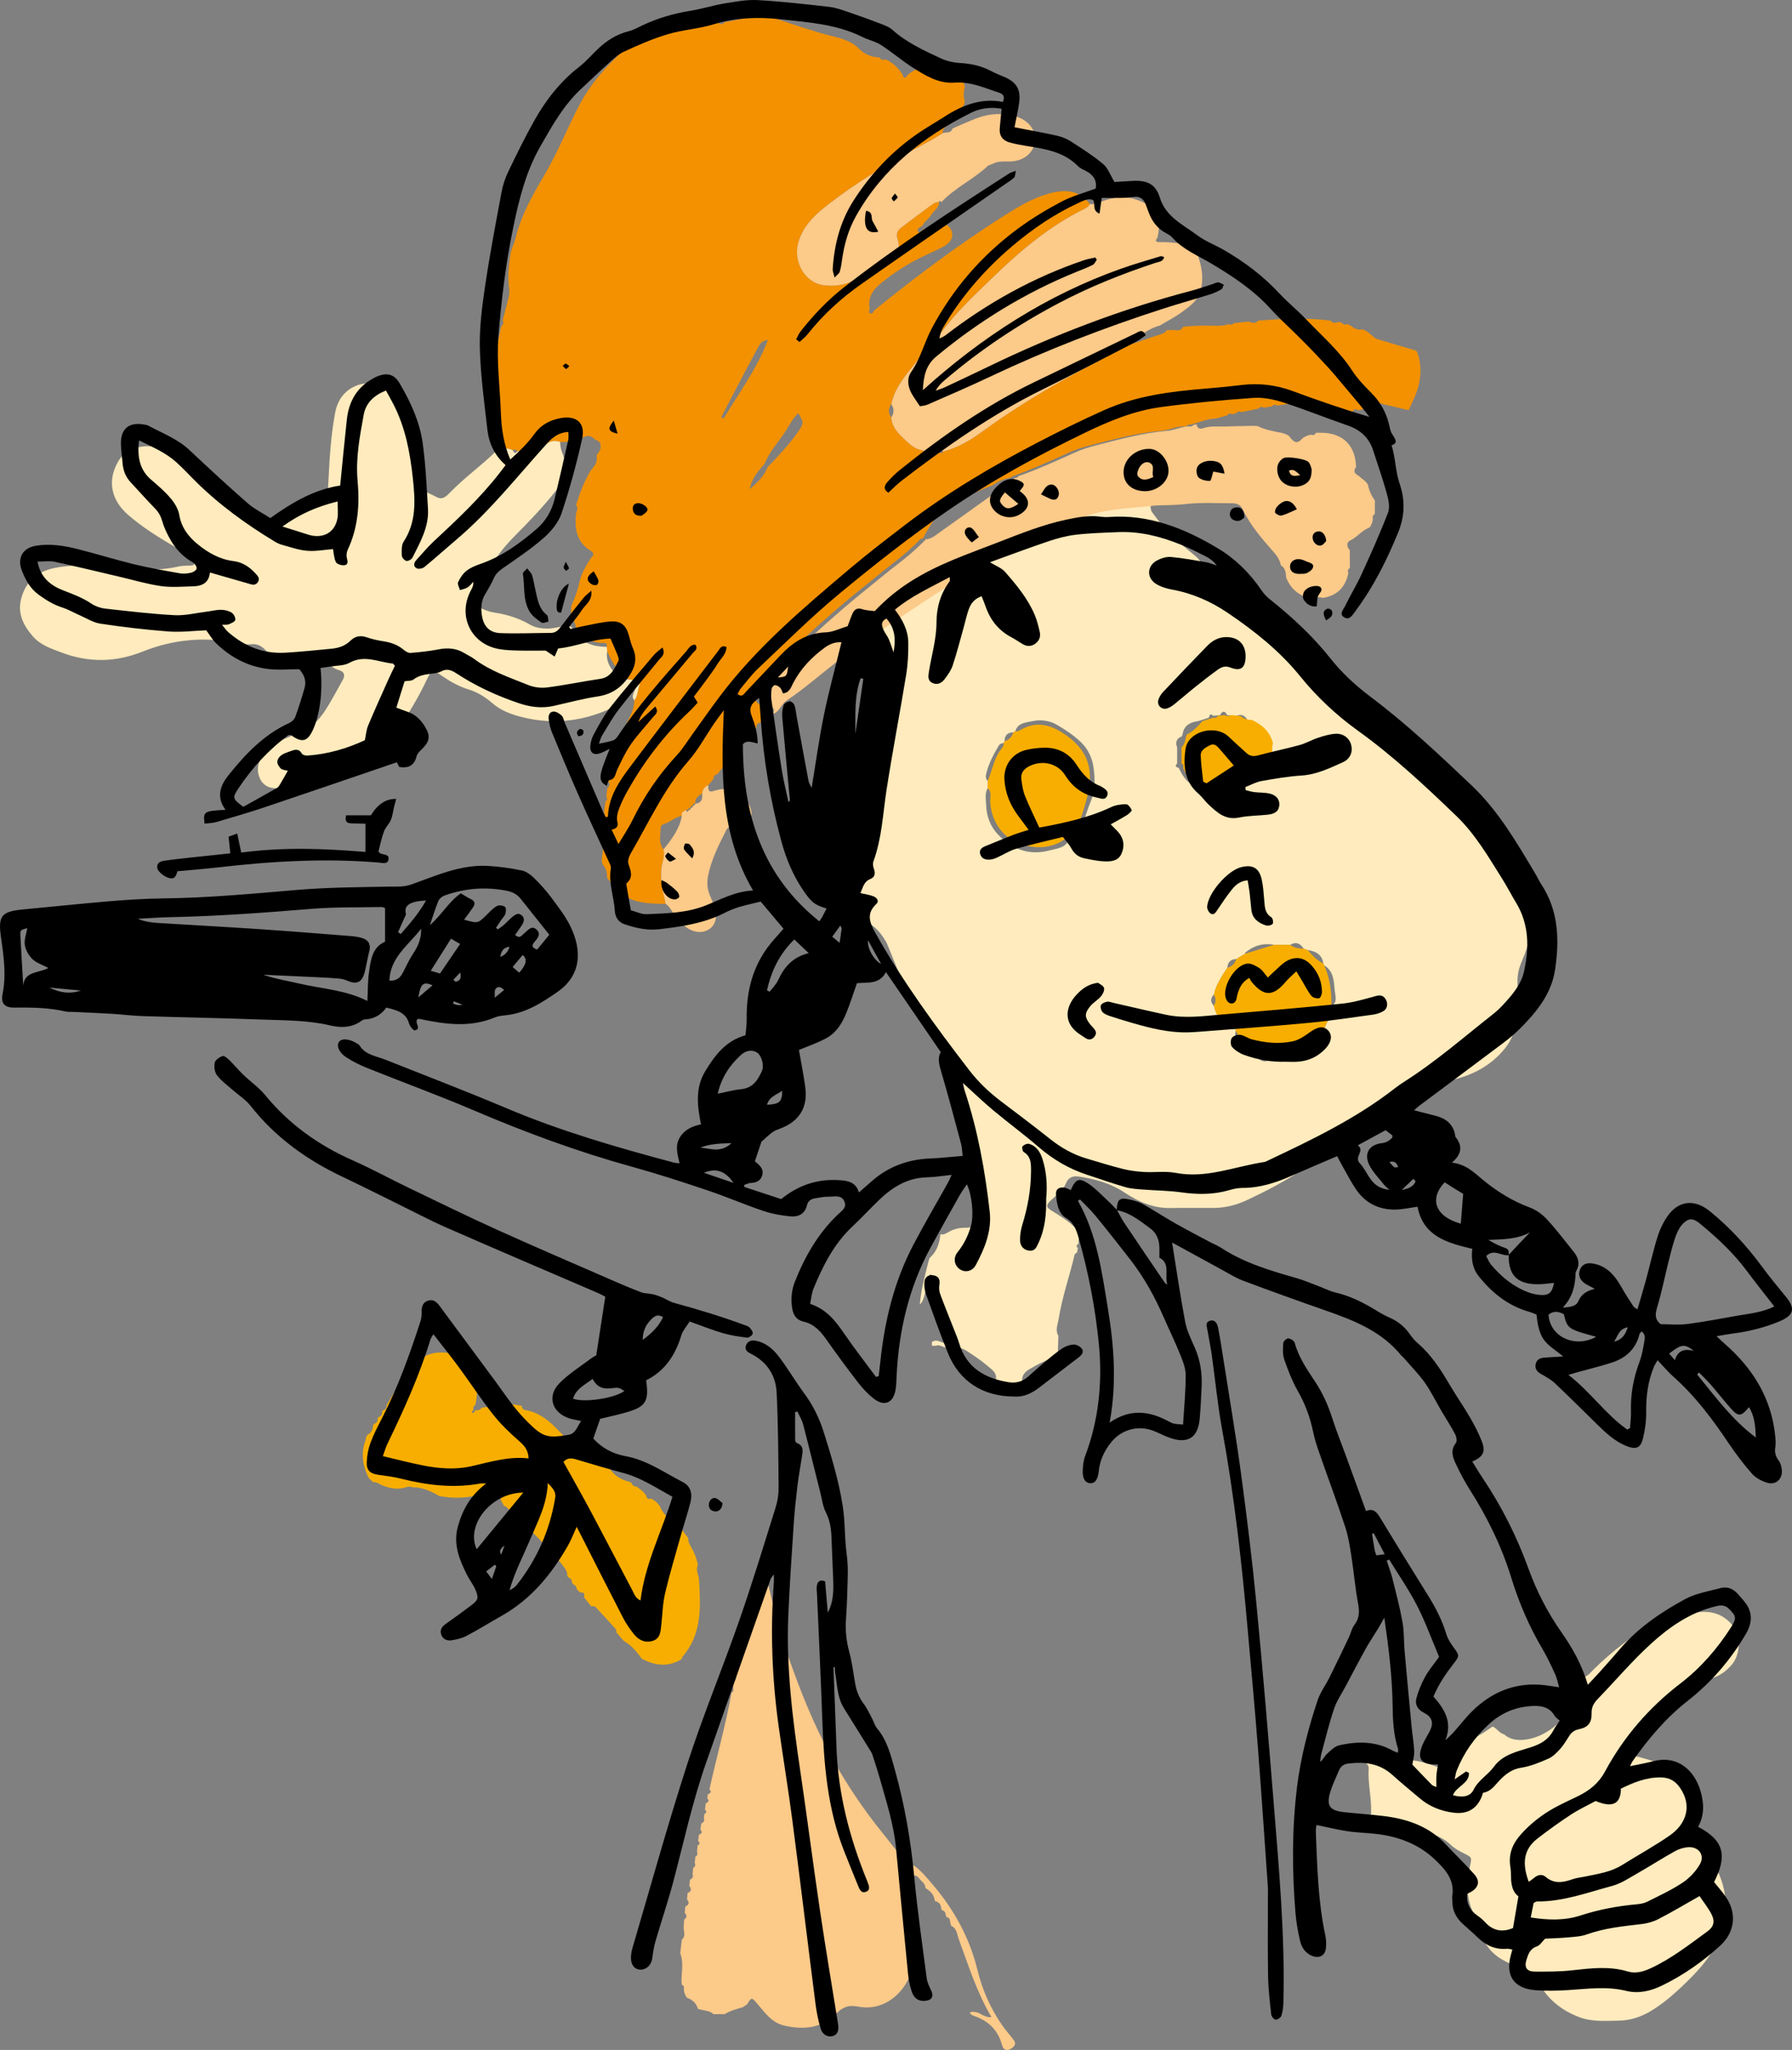 <?xml version="1.0" encoding="UTF-8"?>
<svg xmlns="http://www.w3.org/2000/svg" id="Ebene_2" width="498.09mm" height="569.81mm" viewBox="0 0 1411.92 1615.2">
  <rect x="0" y="0" width="1411.92" height="1615.2" fill="#808080" stroke="none"/>
  <defs>
    <style>.cls-1{fill:#f8ae00;}.cls-2{fill:#ffebbd;}.cls-3{fill:#f39100;}.cls-4{fill:#fcca89;}</style>
  </defs>
  <g id="Ebene_1-2">
    <path class="cls-2" d="m855.95,963.78c.12,2.77-1.37,4.73-2.99,6.82-2.09,2.69-3.54,5.79-3.16,9.4-1.68.9-2.12,1.99-.54,3.41-.21,1.13-.42,2.26-.62,3.39-.65.55-1.74,1-1.9,1.67-4.05,16.97-9.88,33.52-12.63,50.76-.67,4.19-2.88,8.82-.21,13.24-.17,5.3-.35,10.59-.52,15.89-7.74,2.6-15,6.11-22.04,10.28-4.65,2.75-6.92,6.02-5.72,11.37-2.83,2.51-5.66,5.01-8.5,7.51-4.49.36-7.19-4.24-11.58-4.15-.71-1.06-1.41-2.11-2.11-3.17,2.36-4.43,1.79-7.94-2.27-11.43-4.89-4.22-9.97-8.12-15.35-11.64-4.82-3.16-9.41-7.09-16.04-4.39-1.29.52-3.29-.85-5-1.16-2.53-.46-4.83-2.42-7.62-1.18-.98-.04-1.95-.08-2.93-.13.02-.95.03-1.9.05-2.86,4.69-3.51,8.63,2.56,13.7.85-.41-19.18-10.57-35.69-14.43-54.51-2.74,2.11-2.29,4.03-2.8,5.63-2,6.21-1.22,13.31-6.02,18.61.96-11.99,4.13-23.55,7.12-35.13.21-.83.65-1.73,1.26-2.31,5.24-4.91,7.12-11.25,7.89-18.08,2.58.69,4.6-.76,6.62-1.9,3.95-2.24,8.07-3.21,12.66-3.22,6.59-.01,7.71-.89,7.55-6.87-.43-15.84.1-31.64-1.12-47.54-1.87-24.33-8.97-47.17-16.14-70.09-2.81-9-8.48-16.76-13.45-24.7-7.96-12.72-15.33-25.77-22.63-38.85-5.59-10.02-9.45-20.87-13.84-31.46-.9-2.16-1.67-4.42-2.88-6.41-3.32-5.47-6.95-10.13-12.8-13.92-11.32-7.34-15.85-19.36-16.35-32.62-1.01-26.84,2.99-53.17,8.49-79.35,5.02-23.87,11.18-47.4,19.53-70.34,1.51-4.14,2.91-8.32,4.64-12.37,1.67-3.9,1.13-6.48-2.92-8.64-9.39-4.99-12.96-13.18-11.98-23.55,2.56-4.18,6.93-6.26,10.73-8.88,32.25-22.25,65.48-42.96,99.7-62.06,18.27-10.2,37.63-18.06,57.66-24.14,16.98-5.15,34.73-5.35,52.2-7.34-.27,2.11.03,3.98,1.42,5.79,5.01,6.54,9.66,13.41,15.79,18.97,5.44,4.93,11.29,9.43,16.9,14.18,1.56,1.32,3.25,2.66,4.33,4.35,5.63,8.76,13.01,15.96,20.36,23.2,8.4,8.29,15.49,17.71,23.23,26.58,11.72,13.43,26.07,23.73,40.35,34.23,14.94,10.98,29.65,22.38,42.32,36.03,8.81,9.48,17.16,19.38,25.78,29.04,10.93,12.24,24.27,21.29,38.4,29.47,18.74,10.85,34.19,25.1,43.42,45.13,1.6,3.47,2.91,7.07,4.21,10.67,2.21,6.12,5.06,11.78,9.1,17.03,5.17,6.74,10.06,13.69,12.33,22.23,3.93,14.82.36,28.59-5.42,41.96-2.29,5.29-3.61,10.39-3.53,16.13.17,11.46.35,22.91-1.56,34.32-1.21,7.24-4.23,13.52-8.74,19.01-10.69,13.04-24.8,20.51-41.11,24.33-9.04,2.12-18.17,1.93-27.3,1.75-4.94-.1-9,1.36-13.25,3.93-13.99,8.48-26.72,18.41-37.47,30.72-23.23,26.59-52.91,43.94-84.4,58.6-7.98,3.71-16.67,5.85-25.66,5.87-11.24.03-22.48-.13-33.71.08-13.57.25-25.17-4.67-36.24-12.09-10.91-7.31-23.41-10.86-36.35-12.73-4.48-.65-8,.58-9.96,5.29-2.33,5.62-7.27,9.2-11.6,13.17-3.93,3.61-4.37,5.56-.35,8.05,7.04,4.35,14.12,8.52,19.89,14.59,1.51,1.59,3.28.92,4.51-.74,1.04-1.39,1.65-3.18,3.65-3.59Zm75.11-383.54c-4.18,1.66-5.13,4.64-3.59,8.66,0,4.21.01,8.42.02,12.63-2.24,2.15-.73,2.94,1.29,3.55,3.18,6.65,6.83,12.84,14.77,14.76.63,1.93,1.39,3.53,3.56,1.32,1.18.19,2.36.38,3.54.57,4.89,3.62,7.84,3.62,12.68-.02,1.19-.16,2.38-.32,3.57-.48,2.5,2.08,4.27,1.62,5.26-1.52,1.59-.42,3.18-.84,4.78-1.26,3.56.44,6.35-.5,7.6-4.2,7.17-4.21,13.03-9.5,14.98-18.02,3.61-4.51,3.61-6.45-.03-10.88-2.4-8.94-8.51-14.48-16.68-18.14-2.08-3.51-4.88-4.97-8.85-3.07-2.36-.23-4.71-.46-7.07-.69-1.88-3.57-3.74-3.57-5.59.02-1.77.18-3.54.36-5.31.54-2.35-2.25-3.03-.61-3.52,1.49-2.85.89-5.7,1.78-8.54,2.68-6.33.91-11.24,3.46-12.19,10.54-.16.53-.39,1.04-.68,1.52Zm-152.88,40.83c-2.54,4.39-1.26,9.18-1.13,13.73.26,8.73,3.4,16.56,9.5,22.96,11.2,11.77,24.9,16.53,40.66,12.2,5.68-1.56,13.37-1.74,15.37-9.79,1.3-1.3,2.6-2.6,3.9-3.89,4.12-.24,5.15-3.7,6.3-6.56,2.4-5.97,4.06-12.24,6.57-18.17,3.71-8.77,3.49-18,2.24-26.86-1-7.03-3.9-13.93-9.44-19.43-5.71-5.67-12.29-10-19.1-14.01-6.03-3.56-12.97-4.5-19.65-3.03-5.09,1.12-11.5,1.21-13.48,8.01-.47.32-.97.58-1.5.78-4.57.1-6.92,2.38-6.91,6.99-.19.52-.44,1.02-.76,1.48-1.53.11-2.97.6-3.76,1.92-4.07,6.75-7.75,13.72-9.75,21.39-.57,2.17-1.01,4.64.95,6.59,0,1.9-.01,3.8-.02,5.7Zm208.41,209.87c1.04.38,2.09.76,3.13,1.13,2.86,3.44,6.07,5.66,10.65,2.99,3.62,0,7.24-.02,10.86-.03,1.86,2.31,2.81.98,3.63-.89,7.68-1.91,13.67-6.59,19.36-11.76,6.04-.99,7.78-5.41,8.53-10.62,1.02-2.24,2.03-4.49,3.05-6.73,3.21-2.22,4.65-5.03,2.97-8.87.18-1.18.36-2.37.53-3.55,4.75-3.2,2.72-8.15,2.34-12.04-.72-7.27-.67-15.31-8.25-19.93-.3-.48-.54-.98-.72-1.52-1.07-6.98-5.88-9.63-12.23-10.5-1.07-.36-2.14-.73-3.21-1.09-2.67-4.03-5.96-5.93-10.63-3.07-4.23,0-8.47-.01-12.7-.02-8.59-1.62-16.12.61-22.74,6.18-.17.15-.13.55-.18.84-2.3,1.4-4.6,2.81-6.9,4.21-4.5.08-6.73,2.47-7.04,6.83-4.31,6.68-8.93,13.21-10.63,21.19-2.88,2.87-2.82,5.77-.08,8.7,2.05,8.21,6.29,14.36,15.19,16.23,1.73.36,2.03,1.91,2.11,3.43-1.17,5.92-.13,8.29,5.38,12.19,1.26,1.27,2.53,2.55,3.79,3.82.16,2.42,1.44,3.36,3.8,2.87Z"></path>
    <path class="cls-3" d="m397.57,353.6c-.75-.9-1.35-1.98-2.26-2.66-11.2-8.32-13.14-20.01-12.07-32.78.29-3.49.88-6.95,1.34-10.42,1.53-1.18,1.71-2.56.62-4.13,3.25-15.53,6.49-31.06,9.74-46.59,1.59-1.27,2.26-2.76,1.12-4.68,1.27-4.84,2.52-9.68,3.81-14.51.92-3.43,1.82-6.88,1.31-10.44-1.28-8.84-.37-17.51.87-26.33.72-5.11,3.23-9.33,4.39-14.11,4.25-17.58,13.21-33.3,22.2-48.51,10.55-17.84,18.09-36.95,27.58-55.18,8.84-16.98,21.43-31.28,35.69-44.07,3.8-3.41,8.6-4.88,13.4-6.39,15.31-4.81,30.18-11.08,46.23-13.33,1.4,1.58,2.55,1.22,3.53-.46,3.56-.41,7.12-.82,10.67-1.23,1.91,1.83,3.67,1.59,5.3-.38,7.54-1.36,15.06-2.84,22.63-4.04,6.77-1.07,13.19-.13,19.88,2.08,14.36,4.73,28.65,9.75,43.41,13.35,6.96,1.7,14.32,4.07,19.61,9.37,4.67,4.68,9.95,6.93,16.37,7.1,1.14,1.74,2.61,2.48,4.65,1.5,5.79,2.46,10.1,6.58,13.43,11.81,1.07,3.76,2.52,3.23,4.17.36,7.12-5.79,15.21-8.65,24.44-8.05,1.56,2.12,3.6,2.12,5.83,1.3,7.74,2.82,12.66,8.2,14.79,16.13-1.24,3.92-1.21,7.85-.1,11.79-1.7,7.21-7.13,11.96-11.53,17.39-3.06,1.63-6.02,3.34-5.87,7.48-3.78,2.25-7.47,4.68-11.36,6.74-28.45,15.05-56.06,31.44-81.36,51.42-9.84,7.77-18.34,16.7-21.4,29.46-3.26,13.6,5.4,30.63,20.99,32.17,6.49.64,12.97.27,19.19-2.15,9.91-3.86,19.61-8.21,28.99-13.2,9.48-5.04,12.34-10.85,9.34-21.05-1.28-4.36-.13-6.74,2.91-9.03,7.98-6.05,15.98-12.07,24.05-18,1.63-1.2,3.45-2.34,5.69-2.12.3,4.77-4.17,6.68-6.13,10.11-1.88,3.3-5.57,5.23-7.03,8.9-2.06.82-4.62,1.9-3.28,4.41.66,1.23,2.93-.07,3.8-1.7,2.39-1.04,4.76-2.16,7.18-3.12,7.6-3.01,12.86-1.73,15.16,3.62,2.19,5.13-.03,9.67-6.85,13.26-4.67,2.46-9.53,4.59-14.31,6.85-12.28,5.81-23.67,12.97-34.2,21.58-6.6,5.4-10.66,11.6-8.84,20.47-.59,1.22-1.31,2.68.49,3.29,1.59.54,2.34-.82,2.79-2.17,33.25-26.96,67.46-52.61,103.7-75.49,10.63-6.71,21.51-13.1,33.66-16.57,12.25-3.5,24.06-3.5,32.75,8.11-.9,2.02-2.66,3.02-4.55,3.95-27.52,13.62-50.63,33.19-72.39,54.34-13.99,13.6-28.33,26.93-40.03,42.77-6.27,8.48-13.86,15.97-20.43,24.25-7.83,9.87-16.32,19.44-18.99,32.35-2.54,3.47-2.53,6.95-.04,10.44.7,9.42,7.69,14.56,13.8,20.36,4.25,4.04,9.29,5.93,15.01,6.32,2.92.2,5.84.32,8.76.47,1.22,1.43,2.29,1.23,3.24-.29,11.35-2.83,21.26-8.7,30.5-15.43,20.72-15.09,42.32-28.67,64.7-41.19,17.21-9.63,34.7-18.67,52.26-27.62,8.17-2.78,16.35-5.55,24.52-8.34,1.64-.56,3.29-1.14,3.99-2.97,1.72-.08,3.44-.17,5.17-.25,3.03.36,6.19,1.11,8.04-2.43,8.21-1.06,16.45-.99,24.71-.82,3.83.08,7.67.04,11.34-1.33,1.45.87,2.71.68,3.75-.69,3.94-.45,7.89-.91,11.83-1.36,2.73,1.38,5.36,1.76,7.72-.74,18.94-1.36,37.87-2.42,56.8.08,1.66,2.1,3.69,2.06,5.89.99.99.22,1.99.43,2.98.65,1.06,1.7,2.47,1.94,4.15.96.98.48,1.97.95,2.95,1.43,2.67,2.19,5.56,3.7,9.18,2.85,4.32,1.33,6.9,4.81,10.6,7.31l2.28.73s27.49,8.23,29.46,8.76c2.7,4.01,3.67,13.89,3.22,18.69-.34,3.56-.91,8.97-3.63,15.72-.27.99-5.59,12.49-5.59,12.49l-24.13-5.79s-9.47,5.07-16.1,5.9c-1.4-1.5-2.53-1.01-3.52.48-12.42,2.13-24.22,1.53-36.12-3.99-7.11-3.29-15.71-1.46-23.64-.28-1.55-1.02-2.93-.88-4.12.6-2.18.36-4.36.72-6.54,1.07-1.59-.98-2.96-.7-4.11.74-4.54.93-9.09,1.87-13.63,2.8-1.65-.95-3.01-.6-4.11.9-1.01.24-2.01.49-3.02.73-1.65-.87-3-.5-4.08.98-2.88.8-5.75,1.61-8.63,2.41-6.9.14-13.15,2.94-19.66,4.7-.7.04-1.41.08-2.11.12-.71.47-1.41.95-2.12,1.42-6.64-.63-12.52,2.87-18.97,3.41-19.38,1.64-38.06,6.84-56.79,11.63-5.38,1.38-10.76,3.1-15.81,5.39-14.71,6.66-29.42,13.33-44.66,18.73-.82.5-1.65,1.01-2.47,1.51-.38-.22-.72-.16-1,.18-4.67.77-8.78,2.8-12.58,5.54-11.74,4.46-23.16,9.55-33.9,16.11-10.11,6.18-15.77,15.91-21,26l.19-.11c-.61.04-1.22.07-1.82.11-7.47,7.82-15.7,14.76-24.3,21.3-6.55,4.97-12.8,10.33-19.23,15.46-16.08,12.83-31.68,26.24-46.73,40.25-12.92,12.02-25.51,24.4-37.9,36.97-6.22,6.31-3.93,15.83,4.61,18.01,4.86,1.24,3.23,3.36,2.84,5.95-1.88,2.29-3.75,4.57-5.63,6.86-2.14.37-3.22,1.62-3.2,3.8-1.9,2.27-3.79,4.54-5.69,6.81-2.13.36-3.2,1.61-3.23,3.76-1.9,2.27-3.8,4.54-5.71,6.81-2.1.39-3.17,1.63-3.2,3.77-1.88,2.29-3.76,4.58-5.64,6.87-2.13.39-3.19,1.66-3.15,3.83-1.33,1.66-2.66,3.33-3.99,4.99-2.1.42-3.17,1.68-3.13,3.84-1.38,1.63-2.76,3.26-4.14,4.9-3.06,1.09-4.34,3.5-4.82,6.5-2.88,1.94-5.96,3.75-5.38,8l.09-.05c-1.62-.39-2.23.22-1.84,1.84l.07-.07c-1.62-.39-2.24.21-1.84,1.83l.06-.06c-1.64-.43-2.25.18-1.84,1.82l.07-.07c-.68-.55-1.41-.63-2.19-.24-1.68,1.14-4.1,1.77-3.17,4.67-5.31.81-9.09,4.99-14.14,6.41-1.5.42-2.55,1.65-2.57,3.2-.06,5.68-1.84,11.63,2.29,16.75,1.29,5.07-1.01,9.75-1.62,14.61-1.21,9.73,1.2,18.99,3.28,28.32-13.2-.07-26.36-.27-37.09-9.69-.21-4.11-3.01-6.08-6.32-7.65-.89-.98-1.78-1.95-2.66-2.93-.02-4.01-.62-7.83-3.65-10.84-.22-.99-.44-1.97-.66-2.96.93-7.28,1.64-14.55-.25-21.79.49-4.14.98-8.28,1.47-12.42,1.49-1.18,1.57-2.55.59-4.08.4-2.77.79-5.53,1.19-8.3,1.47-1.17,1.57-2.55.6-4.08.31-2.18.62-4.35.93-6.53,1.89-1.57,2.23-3.31.61-5.28,1.93-11.44,2.72-23.13,8.19-33.75,3.43-6.66,7.13-13.17,10.17-20.07,1.5-3.4,2.13-6.5,2.19-9.98,2.59-3.05,2.42-7.07,3.66-10.59,1.09-3.12-.3-5.05-3.72-5.34-1.46-.12-2.91-.31-4.37-.48-7.79-5.83-13.41-13.31-16.95-22.35-.1-1.12-.19-2.24-.29-3.35.33-1.71-.31-3.28-2.02-3.13-6.12.55-11.32-2.65-17.02-3.74-1.32-1.26-2.63-2.53-3.95-3.79-1.19-4.99-2.42-9.96-5.28-14.34.08-2.37.16-4.75.24-7.12,2.84-6.44,5.35-12.98,6.7-19.92,1.78-6.78,5.34-12.68,9.15-18.46,2.85-2.29,1.39-4.05-.84-5.43-10.77-6.69-12.27-16.95-11.32-28.31.21-2.45,2.39-4.97.09-7.46,3-9.66,6.5-19.1,11.89-27.74,2.86-3.18,5.46-6.46,4.24-11.18.93-2.33,3.5-3.91,3.12-6.84.7-3.58-1.64-4.92-4.4-5.96-2.59-2.75-5.16-3.63-9.07-1.79-5.69,2.68-11.9,3.99-18.32,3.76-3.84-1.33-7.65-.83-10.74,1.49-3.62,2.71-7.81,3.63-11.87,5.06-1.5-.82-2.79-.6-3.82.8-2.38,0-4.75-.02-7.13-.02-1.01-1.4-2.3-1.61-3.81-.88-2.06-.75-4.09-1.65-6.38-1.07Zm192.97,31.94c5.78-5.03,11.45-10.17,14.34-17.55,7.84-8.29,15.75-16.53,22.47-25.77,6.89-9.48,5.7-9.29,1.63-16.71-4.26,3.82-6.64,8.95-9.57,13.56-5.63,8.86-13.13,16.53-17.04,26.48-5.37,5.84-10.25,11.97-11.76,20.06l-.51.41.45-.48Zm-22.25-56.88c.62.37,1.25.74,1.87,1.11,11.9-20.09,26.14-38.86,34.9-61.94-5.21.64-6.57,3.6-8.07,6.39-2.93,5.43-5.88,10.86-8.75,16.32-6.67,12.69-13.3,25.4-19.95,38.11Z"></path>
    <path class="cls-2" d="m455.11,499.02c1.32,1.26,2.63,2.53,3.95,3.79.41,2.75,2.73,3.46,4.81,4.34,4.54,1.94,9.36,2.39,14.24,2.53.1,1.12.19,2.24.29,3.35-1.8,10.25,6.01,20.54,16.95,22.35,1.46.16,2.91.35,4.37.48,3.42.29,4.81,2.22,3.72,5.34-1.23,3.53-1.07,7.54-3.66,10.59-3.54-4.03,2.01-7.57.59-11.55-1.59-1.2-2.93-.38-3.44,1.07-4.19,11.91-14.49,16.91-25.02,20.7-20.44,7.36-41.38,8.18-62.56,2.5-7.86-2.11-15.25-5.15-21.29-10.36-5.68-4.9-11.62-8.74-18.83-10.92-7.66-2.32-14.58-6.26-21.18-10.83-7.24-5.02-8.02-4.8-11.66,2.9-6.68,14.17-14.65,27.53-23.71,40.32-8.06,11.38-17.29,21.8-28.03,30.5-8.69,7.04-19.2,11.2-30.54,13.16-11.46,1.98-22.98.89-34.42,1.78-7.16.55-12.67-2.14-15.17-8.25-2.51-6.16-1.58-12.71,3.24-18.17,5.17-5.85,11.19-10.43,18.47-13.36,2.19-.88,4.25-2.19,6.5-2.79,10.67-2.84,17.88-10.09,23.58-18.84,4.97-7.63,9.13-15.8,13.64-23.73,1.96-3.44,1.67-6.55-2.44-7.73-4.85-1.39-8.3-4.45-11.34-8.05-2.81-3.33-5.38-3.25-9.2-1.44-14.42,6.85-26.55,4.71-37.85-6.57-3.16-3.16-6.31-4.99-10.88-4.53-4.42.45-8.73-.56-13.12-1.37-24.94-4.62-49.26-2.27-72.85,7.2-21.17,8.5-42.54,8.76-63.82.68-8.2-3.11-16.68-5.79-22.81-12.98-7.69-9.03-12.25-18.5-8.63-30.65,3.86-12.99,12.93-20.24,25.61-22.89,15.13-3.16,30.41-2.07,45.76-.65,17.52,1.63,35.17,3.43,52.69-.69,2.83-.67,5.87-.44,8.82-.64,1.48-.1,3.09-.19,3.68-1.84.72-2.03-.55-3.39-2.09-4.36-5.24-3.3-10.48-6.6-15.81-9.75-12.2-7.2-24.2-14.79-34.85-24.09-11.92-10.4-17.6-25.71-7.2-42.86,5.28-8.7,19.74-13.61,29.87-9.88,4.94,1.82,10.09,3.79,13.63,8,12.03,14.36,27.88,23.45,44.13,31.95,9.68,5.07,19.1,10.52,28.17,16.63,4.97,3.35,5.32,3.17,9.01-1.82,5.93-8.03,13.5-12.99,23.77-13.38,2.03-.08,4.01-.9,6.04-1.25,10.18-1.77,9.93-1.76,10.44-12.11.92-18.74,1.93-37.52,5.44-55.99,1.59-8.35,5.85-15.31,13.67-19.63,11.37-6.29,29.25-3.91,35.98,10.2,9.49,19.87,19.36,40,17.7,62.96-.68,9.33,6.67,9.8,11.89,12.93,5.1,3.06,8.22-.2,11.42-3.48,11.11-11.41,24.1-20.75,35.55-31.8,2.06-1.99,4.37-2.93,7.23-2.44,2.29-.59,4.32.32,6.38,1.06.87,2.01,1.91,3.28,3.81.88,2.38,0,4.75.02,7.13.02,1.83,2.37,2.9,1.12,3.82-.8,4.06-1.44,8.25-2.36,11.87-5.06,3.09-2.31,6.9-2.82,10.74-1.48.08,2.94.53,5.72,1.69,8.55,4.29,10.4,2.57,20.16-4.25,28.93-10.47,13.47-22.34,25.68-34.34,37.8-13.3,13.43-22.55,29.97-33.72,45.04-2.05,2.77-2.18,5.35,1.47,7.19,5.53,2.78,10.95,6,17.13,6.9,10.04,1.46,19.5,4.43,28.24,9.5,4.26,2.47,8.71,3.04,13.53,3.16,6.23.15,12.13-2.72,18.4-1.62,2.45,1.18,2.31,5.07,5.63,5.36Z"></path>
    <path class="cls-2" d="m1075.27,1388.58c-.5-3.56-1.05-7.12.03-10.68,1.58.32,2.56,1.19,2.93,2.83,1.97,8.76,2.04,8.58,10.66,7.17,12.3-2.01,24.58-2.14,36.61,1.89,5.02,1.68,10.02,3.44,15.09,4.97,5.51,1.67,5.85,1.38,7.19-3.94,2.53-10.1,7.53-18.32,17.17-23.32,3.89-2.02,7.39-4.76,11.07-7.16,3.39,1.46,5.24,5.15,8.95,6.13,4.79,4.19,10.61,4.97,16.54,4.24,20.91-2.55,39.93-22.38,42.06-43.63.21-2.12.86-3.99,1.91-5.79,4.61.77,6.9-2.67,9.56-5.33,14.64-14.63,31.1-26.94,48.55-37.98,6.6-4.17,13.84-6.4,21.75-6.26,3.24.06,6.41-.41,9.63-.99,11.04-1.99,21.05-.17,29.05,8.67,7.97,8.8,7.86,24.09-.15,32.96-5.38,5.95-11.68,9.82-19.63,10.95-8.53,1.22-15.48,5.03-21.13,11.63-4.01,4.69-9.11,8.33-13.76,12.39-10.04,8.77-17.08,20.16-25.29,30.52-2.25,2.84-1.31,4.28,2.52,5.29,12.23,3.22,24.41,6.36,35.43,13.12,12.84,7.88,18.85,25.3,14.81,37.65-3.4,10.39-1.11,18.01,5.68,25.55,4.72,5.24,9.22,10.75,12,17.34,6.95,16.52,6.85,33.19.2,49.69-6.41,15.9-18.03,27.91-30.31,39.47-7.54,7.1-15.35,13.62-24.31,18.92-7.85,4.65-16.23,7.14-25.14,7.26-10.24.14-20.49,1.04-30.62-2.79-13.26-5.01-23.58-13-30.85-25.07-4.33-7.19-12.48-9.49-18.78-14.15-3.28-2.43-7.25-3.92-10.83-5.96-9.8-5.59-15.68-14.09-18.14-24.95-.59-2.61-1.02-5.23-2.43-7.5-8.2-13.15-8.23-27.25-5.02-41.75,1.48-6.68,1.36-6.51-4.68-9.56-3.66-1.85-7.47-3.85-10.36-6.66-4.84-4.71-10.57-7.34-16.8-9.4-5.03-1.67-10.07-3.42-14.9-5.57-8.06-3.58-16.88-2.05-25.18-4.1-5.55-1.37-3.32,5.25-6.1,6.99-.63,0-1.26.01-1.89.02-.03-2.95-.05-5.91-.07-8.86,2.12-1.27,1.95-3.37,2.01-5.41.32-11.37-2.69-22.55-1.91-33.95.15-2.2-1.23-3.82-3.14-4.91Z"></path>
    <path class="cls-4" d="m601.16,1241.82c3.43-.05,3.19,2.5,3.73,4.83,4.44,19.16,9.13,38.24,15.6,56.85,9.57,27.53,20.23,54.62,34.29,80.22,11.9,21.67,25.66,42.16,41.26,61.39,3.33,4.1,6.58,8.28,9.86,12.41,3.64,4.58,7.75,8.29,12.9,11.56,6.27,3.98,11.29,10.18,16.22,15.96,16.66,19.55,28.91,41.81,34.97,66.6,3.93,16.08,10.25,30.5,19.5,43.9,2.83,4.1,6.21,7.83,9.19,11.83,2.57,3.45.08,5.54-2.51,7.08-2.87,1.7-5.75.48-6.65-2.95-3.1-11.87-10.72-19.32-22.18-23.14-1.48-.49-2.69-1.13-3.24-2.67,1.92-1.01,3.85-.5,5.79-.08,3.31,1.1,6.04,4.04,11.32,3.74-11.81-20.03-18.27-41.08-25.87-61.69-1.34-3.65-1.39-8.37-5.96-10.28-.26-1.09-.53-2.18-.79-3.28-.01-2.03-.99-3.28-2.98-3.75-.17-.55-.33-1.11-.5-1.66-.09-1.99-1.09-3.22-3.07-3.64-.18-.54-.34-1.09-.5-1.64-.19-3.04-1.86-4.79-4.78-5.46-.18-.54-.36-1.08-.54-1.63-.68-4.25-3.8-6.55-7.07-8.72,0,0-.05-.09-.05-.09-.02-2.25-1.29-3.88-2.85-5.27-1.92-1.7-3.41-5.11-6.16-4.33-3.26.92-1.64,4.52-1.84,6.97-.22,2.63-.17,5.3.03,7.93,1.3,16.67,2.45,33.35,1.74,50.07-.89,20.7-19.25,43.03-44.14,38.13-8.17-1.61-12.42.99-17.51,6.01-11.38,11.23-25.43,12.37-40.23,9.05-10.3-2.31-15.8-10.74-22.1-18.02-3.79-4.38-3.96-4.45-7.49,1.32-1.09.71-2.18,1.41-3.27,2.12-4.88,1.54-9.91,2.68-14.28,5.52-2.94,0-5.88-.02-8.82-.03-3.03-2.83-7.1-2.68-10.75-3.71-.49-.11-.98-.24-1.46-.39-1.35-4.45-4.32-7.3-8.69-8.77-1.46-1.93-2.31-4.1-2.48-6.52.34-1.63.12-3.03-1.55-3.85-.1-1.06-.21-2.12-.3-3.18.13-7.2,1.71-14.46-.96-21.53.41-3.55.81-7.09,1.22-10.64,3.08-2.69,1.73-6.06,1.43-9.27.14-2.22.28-4.44.42-6.66,2.26-1.57,2.34-3.34.48-5.28.14-1.66.28-3.31.41-4.97,2.9-1.31,3.47-3.16,1.33-5.65.15-1.65.31-3.31.45-4.96,2.88-1.29,3.45-3.15,1.38-5.64.18-1.65.36-3.3.53-4.95,1.96-.86,2.78-2.25,2.04-4.37.15-1.61.3-3.23.45-4.84,1.71-.94,1.88-2.36,1.28-4.02.15-1.61.3-3.21.45-4.82,1.73-.93,1.92-2.35,1.32-4.03.15-1.6.29-3.21.44-4.81,1.8-.96,2.14-2.12.47-3.54.2-1.64.39-3.29.58-4.94,1.8-.86,3.38-1.8,1.23-3.9.2-1.65.4-3.29.59-4.94,1.97-.84,2.81-2.22,2.11-4.35.1-1.03.21-2.06.31-3.09,1.81-.95,2.18-2.1.51-3.54.21-1.64.43-3.29.63-4.93,1.76-.87,3.28-1.81,1.26-3.9.13-1.07.27-2.13.4-3.2,1.83-.84,3.46-1.74,1.28-3.9,5.59-25.4,12.73-50.45,17.38-76.07,1.66-.95,1.83-2.36,1.26-4,.14-1.61.27-3.22.41-4.84,2.33-1.44,1.97-3.56,1.45-5.72.15-1.63.31-3.26.46-4.9,1.65-.94,1.81-2.35,1.28-3.98.09-1.03.19-2.06.28-3.09,2.41-1.41,2.05-3.55,1.52-5.74.1-1.04.2-2.07.3-3.11,1.81-.95,2.18-2.1.5-3.54.06-1.68.12-3.36.17-5.05,2.22-.55,3.26-1.85,2.64-4.19.37-2.71.74-5.42,1.11-8.13,2.11-.72,3.05-2.07,2.34-4.32.45-6.41,1.36-12.55,5.4-18.02,2.88-3.9,2.64-9.38,5.7-13.37Z"></path>
    <path class="cls-4" d="m802.45,375.17c15.24-5.41,29.94-12.07,44.66-18.73,5.05-2.29,10.43-4.01,15.81-5.39,18.74-4.8,37.42-9.99,56.79-11.63,6.46-.55,12.33-4.05,18.98-3.41.71-.47,1.41-.95,2.12-1.42.7-.04,1.41-.08,2.11-.12.36,3.35,2.77,3.71,5.15,2.89,5.75-1.98,11.64-1.13,17.48-1.33,7.33-.25,14.67-.35,22-.51,1.06.04,2.13.09,3.19.14,5.72,2.82,11.89,4.07,18.09,5.21,2.39.34,4.58,1.21,6.62,2.5,4.6,6.08,6.73,6.43,10.93,1.84,1.95-1.42,4.13-2.29,6.5-2.71,1.75.56,3.17.31,3.97-1.55,1.46,0,2.91,0,4.37.02,16.86.16,26.81,10.03,27.23,26.98-2.63,3.35-.99,5.39,2.15,6.97,2.34,2.41,5.57,3.91,7.22,7.03.85,4.59,2.77,8.7,5.49,12.47-.02,3.55-.04,7.1-.06,10.65-1.76.82-1.97,2.23-1.5,3.9-.31,2.4-1.2,4.57-2.55,6.57-6.03,2.19-9.82,7.66-15.58,10.44-2.66,1.29-2.77,4.82-.14,7.36.03,4.73.07,9.46.1,14.2-1.65.94-1.82,2.33-1.21,3.96-2.22,10.93-8.61,17.66-19.79,19.58-2.57-.49-5.18-1.28-7.43.9-10.38-1.72-17.97-7.01-21.82-17.04-.21-3.67-.46-7.32-4.12-9.51-.79-3.85-2.68-7.07-5.29-10.02-9.36-10.6-18.65-21.28-24.83-34.17-1.62-3.37-4.48-4.68-7.89-4.7-12.68-.05-25.35-.78-38.03.7-7.31.85-14.73.71-22.1,1.02-17.46,2-35.21,2.19-52.19,7.34-20.03,6.07-39.38,13.94-57.66,24.14-34.22,19.1-67.45,39.82-99.7,62.06-3.8,2.62-8.18,4.7-10.73,8.88-8.18,1.68-13.53,8.04-19.98,12.43-17.75,12.1-33.36,27.05-51.24,39.04-4.15,2.78-5.29,8.54-10.4,10.33.39-2.58,2.02-4.7-2.84-5.95-8.54-2.19-10.83-11.71-4.61-18.01,12.39-12.56,24.99-24.94,37.9-36.97,15.05-14.01,30.64-27.42,46.73-40.25,6.43-5.13,12.68-10.49,19.23-15.46,8.61-6.54,16.83-13.48,24.3-21.3.64.54,1.26.61,1.82-.11,0,0-.19.11-.19.11,3.61-.78,6.27-3.27,9.12-5.28,15.59-11.03,31.09-22.2,46.62-33.32,5.28-1.25,10.57-2.49,11.74-9.04.28-.34.61-.4,1-.18,1.04-.16,1.96-.49,2.47-1.51Z"></path>
    <path class="cls-1" d="m491.39,1292.84c-1.91-2.21-3.82-4.42-5.73-6.63-.12-.84.06-1.94-.41-2.47-5.33-6-10.72-11.96-16.24-17.78-.58-.61-2.16-.29-3.27-.4-1.89-2.38-3.78-4.77-5.67-7.16.93-2.83-.17-4.01-3.05-3.73-.89-.86-1.78-1.73-2.67-2.59.06-2.18-1.4-3.21-3.09-4.06-.07-.45-.28-.81-.63-1.09.12-2.2-1.02-3.48-3.01-4.17-.07-.44-.28-.8-.63-1.07.19-3.55-1.95-6.14-3.9-8.66-13.04-16.85-29.24-30.68-44.14-45.75-.36-.36-1.09-.35-1.65-.52-.65-1.11-1.31-2.22-1.96-3.33-3.46-9.94-6.39-11.21-14.61-6.33-11.4,3.24-22.92,3.88-34.57,1.65-5.86-3.41-11.91-6.28-18.81-6.84-.79,0-1.58-.01-2.37-.02-1.69-.78-3.4-.6-5.09-.05-6.76,2.2-13.16.84-19.46-1.84-2.09-.89-3.94-2.57-6.48-2.19-1.21-1.18-2.41-2.36-3.62-3.54-4.71-9.76-6.22-19.74-2.08-30.11.09-.22-.11-.56-.17-.85.43-.89.87-1.79,1.3-2.68,3.13-1.55,4.34-4.26,4.62-7.54.2-.46.44-.88.74-1.28,2.07-.58,3.06-1.89,2.75-4.07.2-.45.44-.87.73-1.27,2.12-.53,3.1-1.85,2.81-4.05.21-.44.46-.86.76-1.25,2.09-.53,3.08-1.84,2.84-4.01,1.98-3.32,3.96-6.64,5.95-9.96,3.33-1.53,3.61-5.1,5.18-7.79,12.28-21.2,23.31-25.97,40.65-22.95,2.23.75,4.46,1.5,6.69,2.25.96,2.63,2.55,4.63,5.43,5.32.7,1.05,1.4,2.11,2.11,3.16-.09,3.79.98,7.06,4.18,9.39,1.93,6.89,1.05,13.73-.3,20.57-1.74.74-1.77,2.13-1.4,3.68-.53.52-1.08,1.02-1.53,1.6-.05.06.57.91.84.89,1.26-.09,1.64-1.1,1.91-2.15,1.96.03,3.92.06,5.07-1.98,1.12-.18,2.25-.36,3.37-.53,1.41.12,2.85.33,3.73-1.2,2.86-.34,5.73-.69,8.59-1.03,3.11,1.28,6.25,1.22,9.4.16,2.18.34,4.36.69,6.54,1.03.26,3.84,3.82,3.42,5.98,4.02,8.27,2.27,14.71,7.15,20.59,13.04,3.53,3.54,6.87,7.31,10.7,10.5,4.41,3.68,8.19,8.52,14.5,9.33,0,0-.21.31-.21.31,3.63,6.46,9.86,9.36,16.37,11.86.46.11.91.24,1.36.4,3.84,5.83,9.4,9.05,16.08,10.59.28.34.63.56,1.07.63.7,1.95,2,3.08,4.17,3.01,1.64,1.29,3.28,2.58,4.93,3.87.81.97,1.62,1.94,2.43,2.91.39,2.46,1.6,3.64,4.19,2.67,2.62,1.54,4.98,3.36,6.62,5.98,2.85,6.49,7.79,11.44,14.15,14.19,2.78,3.68,5.57,7.37,8.35,11.05-.34,2.8,1.13,5.08,2.41,7.29,2.51,4.31,4.14,8.91,5.19,13.74-2.06,4.06.63,7.8.85,11.71,1.24,21.46,2.48,42.87-13.1,60.71-.34.39-.3,1.11-.43,1.67-10.53,6.7-21.03,5.41-31.52-.12-3.97-5.52-8.27-10.71-14.32-14.14Z"></path>
    <path class="cls-4" d="m702.29,318.43c2.67-12.91,11.16-22.49,18.99-32.35,6.57-8.28,14.16-15.77,20.43-24.25,11.7-15.83,26.04-29.17,40.03-42.77,21.76-21.15,44.87-40.72,72.39-54.34,1.89-.93,3.65-1.93,4.55-3.95,3.35.45,6.26-.91,9.29-2.04,8.65-3.21,17.43-4.58,26.55-1.71,16.15,5.08,21.32,13.98,17.38,30.39-2.6,2.95-.23,3.41,1.92,3.36,6.01-.14,11.94.41,17.85,1.38,5.76.89,8.88,5.22,12.2,9.29,3.1,8.85,4.56,17.83,2.21,27.12-1.99,8.05-8.41,12.56-14.45,17.05-5.61,4.17-11.95,7.37-17.97,11-8.17,1.79-14.24,7.71-21.65,10.99-1.45.64-1.39,2.43-1.5,3.88-17.56,8.95-35.05,17.99-52.26,27.62-22.38,12.52-43.99,26.1-64.7,41.19-9.25,6.74-19.16,12.61-30.5,15.43-1.25-1.76-2.33-1.64-3.24.29-2.92-.15-5.85-.27-8.76-.47-5.72-.4-10.76-2.29-15.01-6.32-6.1-5.8-13.1-10.94-13.8-20.36,2.33-3.47,2.3-6.95.04-10.44Z"></path>
    <path class="cls-4" d="m739.79,159.21c-2.24-.22-4.06.92-5.69,2.12-8.07,5.93-16.07,11.96-24.05,18-3.03,2.3-4.18,4.68-2.91,9.03,2.99,10.2.14,16.01-9.34,21.05-9.38,4.99-19.08,9.33-28.99,13.2-6.22,2.42-12.7,2.79-19.19,2.15-15.59-1.54-24.25-18.57-20.99-32.17,3.06-12.77,11.56-21.69,21.4-29.46,25.3-19.98,52.9-36.37,81.36-51.42,3.89-2.06,7.58-4.48,11.36-6.74,2.61-1.15,6.53.42,7.7-3.7,6.47-2.76,12.83-5.79,19.42-8.23,10.21-3.78,20.73-4.3,31.19-1.08,9.62,2.96,15.7,11.45,14.47,19.6-1.38,9.16-9.05,15.38-19.52,15.65-4.69.12-9.45-.52-13.84,1.85-1.27.68-2.96.83-3.95,1.76-11.35,10.57-25.86,17.1-36.54,28.52-.68-.7-1.35-1.84-2.06-.03l.18-.08Z"></path>
    <path class="cls-4" d="m524.49,712.13c-2.08-9.32-4.5-18.59-3.28-28.32.61-4.86,2.9-9.54,1.62-14.61,6.42-7.91,12.49-16,14.42-26.35-.93-2.9,1.49-3.53,3.17-4.67.64.92,1.21,2.46,2.18.24,0,0-.07.07-.07.07,1.03-.19,1.62-.81,1.84-1.82,0,0-.06.06-.06.06.99-.24,1.58-.86,1.84-1.83,0,0-.07.07-.07.07.97-.26,1.58-.88,1.84-1.84,0,0-.09.05-.09.05,5.15-.42,5.79-3.86,5.38-8,.48-3,1.75-5.41,4.82-6.5.16,2.93-.59,6.15,4.69,4.4,12.25-4.04,23.29,1.09,28.17,12.52,3.85,9.02-1.82,17.06-11.54,15.89-3.3-.4-5.59-.51-7.28,2.84-5.81,11.56-11.69,23-14.19,35.93-1,5.21-.65,9.87,1.2,14.61,1.07,2.74,2.37,5.38,3.38,8.14,3.15,8.57,1.77,15.46-3.71,19.11-6.02,4.01-14.18,2.51-20.77-3.79-2.78-2.65-5.21-5.57-7.41-8.73-1.83-2.63-3.3-5.6-6.08-7.48Z"></path>
    <path class="cls-1" d="m1034.21,822.37c-5.69,5.17-11.68,9.85-19.36,11.76-1.49-.82-2.7-.53-3.63.9-3.62,0-7.24.02-10.86.03-3.13-2.5-6.89-2.73-10.65-2.99-1.04-.38-2.09-.76-3.13-1.13-.56-1.89-1.71-2.99-3.8-2.88-1.26-1.27-2.53-2.55-3.79-3.82-1.22-4.31-2.81-8.46-5.38-12.19-.08-1.53-.38-3.07-2.11-3.43-8.9-1.88-13.14-8.02-15.19-16.23,1.89-2.88,1.87-5.78.08-8.7,1.69-7.98,6.32-14.51,10.63-21.19,3.69-.9,5.93-3.29,7.04-6.83,2.3-1.4,4.6-2.81,6.9-4.21,7.64-2.34,15.28-4.68,22.92-7.02,4.23,0,8.47.01,12.7.02,3.11,2.51,6.85,2.88,10.63,3.07,1.07.37,2.14.73,3.21,1.09,3.53,4.13,7.15,8.16,12.23,10.5.18.54.42,1.04.71,1.52,4.39,9.93,5.87,20.38,5.66,31.14,0,.27.17.55.26.83-.18,1.18-.36,2.37-.53,3.55-2.49,2.46-3.34,5.46-2.96,8.87-1.02,2.24-2.03,4.49-3.05,6.73-3.93,2.67-7,6.03-8.53,10.62Z"></path>
    <path class="cls-1" d="m798.41,577.01c.53-.2,1.03-.46,1.5-.78,1.55.24,2.9-.32,4.19-1.09,11.62-6.91,22.55-4.56,33.22,2.34,18.95,12.25,24.84,27.12,19.59,49.11-2.45,10.27-5.76,20.2-10.43,29.68-1.3,1.3-2.6,2.6-3.9,3.89-1.96-.31-3.29.89-4.78,1.85-9.57,6.16-20.14,6.58-30.65,4.03-15.64-3.8-26.07-17.76-26.97-34.23-.2-3.61,1.54-7.71-2-10.75,0-1.9.01-3.8.02-5.69,3.63-8.06,4.67-17.2,10.16-24.5,1.21-1.6,2.74-3.09,2.39-5.39.31-.46.57-.96.75-1.48,3.56-1.09,5.91-3.37,6.91-6.98Z"></path>
    <path class="cls-1" d="m946.98,619.83c-7.94-1.92-11.59-8.11-14.77-14.76.57-1.55.25-2.77-1.29-3.55,0-4.21-.01-8.42-.02-12.62,2.51-2.34,3.06-5.49,3.59-8.66.29-.48.51-.99.67-1.52,4.97-2.47,8.65-6.43,12.19-10.54,2.85-.89,5.7-1.78,8.54-2.67,1.47.2,2.81.08,3.52-1.5,1.77-.18,3.54-.36,5.31-.54,1.87.86,3.73.86,5.59-.03,2.36.23,4.71.46,7.07.69,2.51,2.29,5.54,3.1,8.86,3.07,8.17,3.67,14.28,9.21,16.67,18.14-.86,3.63-.89,7.26.04,10.88-1.95,8.52-7.81,13.81-14.97,18.01-3.31,0-5.97,1.18-7.6,4.2-1.59.42-3.18.84-4.78,1.25-2.07-.58-4.02-.72-5.27,1.52-1.19.16-2.38.32-3.57.47-4.23-1.01-8.46-1.01-12.68.02-1.18-.19-2.36-.38-3.54-.57-.77-1.56-2-1.9-3.57-1.32Z"></path>
    <path d="m439.78,510.88c-1.08,2.52-1.92,4.48-2.76,6.43-2.23-1.47-4.45-2.95-7.1-4.7-6.85,0-14.52.13-22.17-.05-4.71-.11-9.47-.31-14.11-1.08-22.5-3.69-33.43-26.27-22.58-46.34,1.04-1.92,2.07-3.84,1.84-6.74-1.49,1.52-2.77,3.37-4.52,4.46-1.75,1.09-3.98,1.42-6,2.08-.55-2.11-2.14-4.69-1.44-6.22,1.53-3.33,3.75-6.72,6.58-8.96,3.16-2.5,7.17-4.13,11.05-5.46,16.83-5.8,30.84-16.06,44.12-27.43,7.39-6.33,12.08-14.51,14.34-23.92,3.72-15.46,7.24-30.98,10.72-46.5.41-1.84.06-3.85.06-6.12-7.76.4-12.39,4.21-16.95,9.25-23.16,25.58-44.5,52.87-70.99,75.33-8.55,7.25-16.85,14.78-25.52,21.89-1.43,1.18-4.72,1.76-6.16.92-2.88-1.67-2.06-4.43.04-6.7,4.4-4.75,8.52-9.81,13.24-14.21,18.38-17.11,36.71-34.26,52.17-54.15,1.6-2.05,3.15-4.13,4.72-6.19-8.68-7.65-13.12-17.15-14.34-27.85-2.43-21.35-5.39-42.74-5.94-64.17-.42-16.38,1.75-32.96,4.16-49.25,3.65-24.75,8.37-49.34,12.95-73.95,1.01-5.44,2.81-10.91,5.21-15.9,6.51-13.54,13.14-27.06,20.48-40.16,9.14-16.32,20.51-30.92,35.5-42.56,5.33-4.14,9.78-9.39,14.7-14.07,6.95-6.62,14.81-11.58,24.3-13.97,3.67-.92,7.1-2.86,10.56-4.51,12.09-5.76,24.75-9.45,37.99-11.58,9.02-1.45,17.82-4.28,26.83-5.78,8.68-1.44,17.59-3.12,26.28-2.64,18.87,1.04,37.69,3.23,56.48,5.34,4.92.55,9.75,2.35,14.5,3.95,8.39,2.83,16.74,5.83,25.01,9.01,3.56,1.37,7.45,2.72,10.19,5.18,11.18,10.02,24.62,16.14,37.95,22.36,4.66,2.18,10.08,3.41,15.24,3.71,8.43.49,16.35,2.11,23.84,6.02,3.39,1.77,6.93,3.29,10.48,4.74,10.39,4.24,13.89,10.21,12.13,21.53-.9,5.78-2.2,11.5-3.52,18.31,3.44.69,6.21,1.25,8.98,1.79,8.38,1.65,16.81,3.07,25.1,5.04,3.67.88,7.38,2.41,10.54,4.47,8.62,5.6,17.38,11.13,25.23,17.71,3.75,3.15,5.55,8.62,8.91,14.16,3.96-.25,9.2-.63,14.44-.89,11.4-.55,17.97,2.48,21.32,13.23,4.74,15.21,18.09,21.08,29.12,29.38,6.49,4.89,14.42,7.84,21.54,11.96,16.19,9.36,30.93,20.53,43.71,34.31,6.6,7.12,14.28,13.24,20.96,20.3,12.34,13.02,26.06,24.77,36,40.04,4.14,6.36,9.47,12.08,14.91,17.45,7.17,7.09,11.89,15.3,14.28,24.99.63,2.57,1,5.38,2.35,7.55,2.93,4.7,4.95,7.3-.32,9.11,3.22,10.22,3.03,20.52,6.36,30.26,4.49,13.12,4.09,25.72-1.25,38.71-8.9,21.64-19.23,42.39-33.25,61.22-.18.24-.29.52-.47.75-2.17,2.7-4.23,6.9-8.29,4.85-4.89-2.48-1.06-6.33.28-9.1,4.09-8.44,9.06-16.47,12.95-24.99,7.33-16.04,14.57-32.16,20.89-48.61,1.61-4.2.45-9.98-.84-14.65-3.21-11.63-7.21-23.04-10.93-34.53-3.24-10.02-10.11-16.11-20.07-19.54-17.03-5.86-33.75-12.67-50.89-18.18-7.45-2.4-15.72-4.05-23.44-3.51-24.46,1.72-48.92,3.98-73.21,7.3-20.93,2.86-40.41,10.99-59.37,20.13-37.31,18-73.74,37.79-107.81,61.19-29.65,20.36-58.03,42.73-85.76,65.68-22.25,18.42-42.79,38.91-63.84,58.74-5.13,4.83-9.37,10.59-13.91,16.02-1.05,1.26-1.64,2.9-2.42,4.34,3.78,2.8,5.07-.24,6.78-2.05,8.93-9.43,17.88-18.84,26.77-28.31,9.81-10.46,20.93-17.79,36.06-18.33,5.69-.2,11.29-3.13,17.15-4.88,1.26-3.33,2.36-6.67,3.79-9.87,1.5-3.34,3.77-4.82,7.81-3.47,3.23,1.07,6.81,1.09,9.71,1.5,8.7-9.22,17.65-16.5,27.71-22.98,21.88-14.1,46.22-22.13,70.13-31.46,17.35-6.77,34.57-13.63,52.88-17.58,9.04-1.95,17.95-3.59,27.2-2.37,2.04.27,4.15.41,6.2.25,31.82-2.39,59.88,8.86,86.28,24.69,13.7,8.22,25.13,19.49,34.21,32.88,1.78,2.62,4.01,5.09,6.48,7.06,17.62,14.02,34.05,29.21,48.08,46.91,9.03,11.39,19.64,21.18,31.27,29.93,28.39,21.35,54.22,45.6,79.9,70.04,21.05,20.03,35.41,44.82,50.07,69.4,1.66,2.79,2.99,5.78,4.77,8.48,13.76,20.85,14.36,43.97,10.85,67.39-2.84,18.91-14.55,33.22-27.64,46.34-4.16,4.17-8.76,7.95-13.47,11.5-21.93,16.52-43.96,32.89-65.95,49.33-1.11.83-2.1,1.82-4.02,3.5,6.32,1.62,11.6,2.99,16.89,4.32,8.09,2.04,13.85,6.44,15.45,15.09.11.58.07,1.29.4,1.71,5.38,6.73,5.21,13.19-2.93,20.11,11.47,1.37,17.57,7.97,24.67,13.79,10.87,8.91,22.95,16.48,36.48,21.48,5.05,1.87,9.97,5.37,13.64,9.34,7.6,8.21,14.37,17.18,21.37,25.93,3.57,4.47,4.94,9.36,1.83,14.75-.29.5-.52,1.11-.54,1.67-.3,9.5-1.98,18.59-10.08,27.29,6.39-.52,10.52-1.05,12.3-5.14,2.43-5.59,6.57-8.06,12.92-9.67-2.36-1.25-4.76-2.41-7.06-3.76-4.51-2.64-6.27-6.88-4.73-11.11,1.45-4,4.75-5.96,10.09-5.1,11.32,1.82,17.7,9.71,22.93,19.03,2.86,5.1,6.12,9.98,9.28,14.9.43.67,1.36,1.02,3.08,2.24,2.35-8.06,4.66-15.6,6.73-23.21,3.09-11.37,5.62-22.9,9.15-34.13,1.83-5.81,4.6-11.61,8.15-16.55,8.71-12.09,21.22-12.98,32.79-3.63,15.98,12.91,29.63,27.88,41.74,44.38,5.76,7.84,11.96,15.36,18.16,22.87,7.99,9.67,6.66,14.96-5.13,19.84-11.82,4.89-24.11,7.9-36.79,9.5-3.79.48-7.54,1.24-12.45,2.05,2.36,2.22,3.92,3.81,5.6,5.26,22.75,19.66,37.8,43.52,40.66,74.02.25,2.62.5,5.35.05,7.91-.71,4.06.05,7.35,2.56,10.7,1.5,1.99,2.28,4.83,2.54,7.37.74,7.23-4.66,12.28-11.59,10.2-4.32-1.3-8.97-3.74-11.89-7.05-6.8-7.73-13.04-16.02-18.77-24.58-12.7-18.93-26.33-37.01-43.51-52.23-4.16-3.69-7.72-8.04-12.12-12.67-1.07,1.89-2.17,3.44-2.88,5.15-4.71,11.35-6.26,23.17-6.11,35.44.09,6.97-.83,14.13-2.49,20.91-1.91,7.83-5.6,9.16-13.28,6.02-8.95-3.66-15.88-10.09-22.64-16.73-11.16-10.95-22.23-22.01-33.6-32.73-3.13-2.95-7.11-5.08-10.91-7.24-3.25-1.84-4.92-4.28-4.1-7.92.75-3.34,3.39-4.67,6.58-4.91,4.67-.35,9.36-.59,15.06-.94-5.88-4.96-11.97-8.38-15.5-13.55-3.62-5.3-4.73-12.3-5.54-19.44-1.85-.73-3.66-1.61-5.57-2.15-16.6-4.69-29.31-14.77-39.91-28.02-5.2-6.5-5.99-13.84-5.14-21.65-19.67-4.69-38.66-9.79-43.11-33.17-5.92.8-11.7,2.14-17.5,2.24-13.02.21-23.61-5.14-30.96-15.91-3.98-5.82-7.17-12.18-10.67-18.32-1.44-2.52-2.75-5.11-4.21-7.85-12.33,5.3-24.25,10.3-36.06,15.52-12.27,5.42-24.79,9.51-38.44,9.49-3.49,0-7.09.75-10.47,1.74-12.47,3.65-24.97,3.57-37.76,1.77-9.91-1.4-20-1.41-30-2.21-4.69-.38-9.52-.58-13.99-1.87-10.21-2.94-20.24-6.49-30.34-9.8-14.24-4.66-26.79-12.04-38.16-21.86-11.61-10.03-24.03-19.12-35.81-28.97-8.09-6.76-15.69-14.1-23.83-21.48.46,2.04.77,4.17,1.43,6.18,10.25,30.93,16.02,62.79,19.67,95.06,1.73,15.28-3.87,29.03-10.89,42.13-2.84,5.29-8.7,6.29-12.86,3.24-4.16-3.05-5.24-8.7-1.51-13.33,5.13-6.37,8.49-13.41,10.62-21.16,2.21-8.07.63-24.23-3.34-32.26-1.96,2.94-3.9,5.48-5.45,8.23-7.81,13.88-15.64,27.75-23.23,41.74-17.22,31.71-25.06,65.91-26.72,101.71-.15,3.24-.21,6.5-.7,9.7-1.67,10.95-8.86,14.14-17.47,7.34-4.58-3.62-8.68-8.04-12.26-12.67-8.65-11.21-17.03-22.64-25.19-34.21-4.57-6.48-9.67-11.84-17.74-13.68-5.64-1.29-8.08-5.19-8.91-10.75-1.08-7.19-.48-14.06,2.2-20.82,7.8-19.67,18.15-37.67,33.54-52.55,2.99-2.89,7.9-5.67,5.24-10.98-2.47-4.93-7.72-3.25-11.9-3.33-3.5-.07-7.04.65-10.54,1.18-3.41.52-6.01,1.92-6.92,5.77-1.56,6.62-6.79,9.15-12.73,8.6-7.27-.67-14.67-1.99-21.57-4.32-14.83-5-29.24-11.24-44.07-16.23-19.58-6.58-39.26-13.01-59.17-18.51-42.81-11.83-84.3-27.13-125.11-44.58-27.41-11.72-55.48-21.93-83.16-33.04-5.98-2.4-11.93-5.24-17.27-8.79-6.01-4-7.83-9.59-5.29-12.43,2.23-2.49,8.04-1.96,13.13,1.23,1,.63,2.26,1.15,2.84,2.07,4.69,7.44,12.99,8.21,20.18,11.07,31.83,12.67,63.86,24.89,95.41,38.23,42.86,18.14,87.37,31,132.21,42.94,1.11.3,2.3.28,4.27.51-1.49-6.77-3.69-13.28-.18-19.66,3.56-6.48,9.47-9.44,17.07-11.01-2.92-14.44-4.69-28.79,3.43-42.03,7.48-12.18,15.72-23.67,31.62-28.2.32-3.95,1.03-8.24.95-12.52-.36-20.3,3.98-39.27,15.95-55.98,3.74-5.22,8.3-9.86,13.06-15.44-5.51-6.56-11.32-13.47-17.95-21.36-5.47,1.35-11.45,2.59-17.27,4.34-3.94,1.18-7.79,2.84-11.47,4.69-16.14,8.14-33.58,10.71-51.29,12.74-9.49,1.09-18.2-.93-26.93-3.78-5.04-1.65-7.68-5.54-8-10.65-.68-11.13-5.06-21.9-3.15-33.33.34-2.02-1.12-4.45-2.07-6.55-7.91-17.44-16.09-34.76-23.81-52.28-7.13-16.17-13.89-32.51-20.62-48.85-1.32-3.22-2.03-6.78-2.48-10.25-.36-2.79.8-5.86,3.95-5.83,2.19.02,4.74,1.68,6.42,3.32,1.34,1.32,1.56,3.75,2.37,5.64,10.22,23.82,20.46,47.64,30.72,71.45.45,1.04,1.16,1.96,1.74,2.92.65-.29,1.49-.47,1.5-.69.55-15.24,8.61-27.25,17.27-38.79,23.03-30.66,46.36-61.1,69.6-91.6,1.48-1.94,2.51-4.96,6.54-3.09-.05,5.7-4.59,9.14-7.17,13.45-2.57,4.29-5.63,8.29-8.58,12.35-3.12,4.29-6.36,8.5-9.92,13.25.76,1.22,1.61,2.58,2.98,4.79-2.19,2.31-4.44,4.92-6.94,7.26-19.33,18.13-35.17,38.96-48.18,61.95-2.75,4.86-5.19,9.95-7.14,15.16-1.09,2.89-1.75,6.47-1.05,9.37.97,3.96-.65,5.43-4.51,6.36,1.73,3.58,3.18,6.61,5.43,11.27,4.25-7.18,8.07-12.74,10.98-18.74,9.08-18.73,20.61-35.69,34.79-50.98,4.98-5.37,8.84-11.78,13.16-17.75,6.74-9.31,13.32-18.74,20.2-27.95,29.22-39.12,66.3-70.35,103.27-101.63,13.97-11.82,28.54-22.95,43.06-34.1,32.9-25.26,68.46-46.32,105.2-65.42,17.02-8.85,34.26-17.33,51.76-25.19,25.44-11.43,52.74-14.83,80.24-17.05,9.43-.76,18.85-1.71,28.24-2.84,13.77-1.65,27.05-.11,40.1,4.7,19.82,7.32,39.77,14.29,60.68,20.41-2.27-2.86-4.49-5.76-6.82-8.56-7.16-8.59-14.32-17.18-21.56-25.71-2.86-3.36-5.91-6.56-8.92-9.79-3.62-3.88-7.25-7.75-10.96-11.54-4.12-4.2-8.33-8.31-12.51-12.45-5.45-5.39-11.22-10.5-16.31-16.21-13.55-15.18-30.11-26.18-47.46-36.54-10.51-6.27-22.3-10.93-30.75-20.43-1.33-1.5-3.23-2.6-5.04-3.56-6.94-3.66-11.12-9.51-13.74-16.67-.71-1.94-1.48-3.85-2.17-5.8-1.59-4.49-4.6-6.64-9.48-6.03-2.93.36-5.89.67-8.84.74-5.26.12-10.52.03-16.37.03-.51,3.61-1.09,7.67-1.75,12.38-6.14-2.54-2.92-7.44-5.06-10.7-4.02-1.62-7.72.52-11.35,2.19-18.94,8.69-36.06,20.34-51.86,33.7-21.54,18.22-40.03,39.25-54.4,63.66-1.61,2.73-2.96,5.61-3.48,9.58,1.57-.82,3.3-1.44,4.69-2.5,33.25-25.63,69.47-45.79,109.33-59.27,2.86-.97,5.89-1.42,8.85-2.11.38.6.75,1.2,1.13,1.8-1.07,1.4-1.84,3.39-3.25,4.1-4.21,2.11-8.67,3.75-13.04,5.53-40.29,16.4-76.87,38.85-110.26,66.66-8.11,6.76-9.97,15.34-10.5,26.48,46.79-42.2,97.83-75.07,156.24-95.76,10.28-3.64,20.79-6.64,31.22-9.84.67-.2,1.59.44,2.73.78-1.12,3.68-4.38,3.63-6.96,4.48-26.13,8.64-51.62,18.8-75.98,31.64-32.27,17.01-62.42,37.15-90.13,60.86-2.64,2.26-5.13,4.68-6.99,8.22,2.37-.87,4.81-1.58,7.09-2.64,11.5-5.39,22.99-10.8,34.42-16.33,51.45-24.89,104.58-45.29,159.95-59.79,5.7-1.49,11.26-3.52,16.89-5.3,1.41-.45,2.83-1.38,4.19-1.28,1.5.11,2.93,1.15,4.4,1.79-.57,1.24-.8,3.06-1.76,3.63-2.79,1.62-5.77,3.02-8.85,3.98-12.12,3.8-24.36,7.22-36.44,11.1-46.74,15.02-92.44,32.69-136.82,53.7-16.28,7.71-32.84,14.82-49.34,22.05-2.23.98-4.85,1.08-6.15,1.35-2.77-4.21-4.96-7.08-6.66-10.22-3.01-5.53-3.7-11.87-.2-16.88,7.4-10.58,10.25-23.1,16.18-34.25,16.76-31.51,39.66-57.86,68.4-78.96,10.67-7.83,22.15-14.74,33.86-20.93,8.2-4.34,17.43-6.76,26.91-10.31q1.58-9.11-7.93-13.96c-2.1-1.07-4.44-2.03-6.03-3.66-11.35-11.58-26.34-13.63-41.24-16.03-4.36-.7-8.73-1.53-12.96-2.76-5.14-1.49-7.85-5.17-7.48-10.61.33-4.96.95-9.91,1.54-15.84-8.38-1.5-16.7-.52-23.93,3.08-37.77,18.78-69.89,44.05-90.87,81.52-5.98,10.69-9.28,22.25-10.95,34.33-.44,3.21-.92,6.45-1.85,9.53-.4,1.33-1.98,2.32-4.05,4.57-.73-3.19-1.59-5.02-1.48-6.78,1.24-19.41,5.98-37.76,16.68-54.32,13.79-21.35,30.94-39.42,52.11-53.6,6.38-4.27,13.06-8.08,19.51-12.24,14.01-9.02,28.86-14.74,45.75-11.48,1.92-4.18.26-6.23-3-7.28-11.44-3.67-22.28-8.87-35.09-7.91-12.57.93-23.34-5.73-33.52-12.3-8.39-5.41-16.02-11.99-24.41-17.39-4.39-2.82-9.85-3.9-14.58-6.26-20.35-10.15-42.57-11.57-64.58-13.98-17.77-1.95-35.23-1.35-52.63,3.96-11.79,3.6-24.47,4.31-36.29,7.84-11.82,3.53-23.24,8.59-34.48,13.75-4.69,2.16-8.64,6.11-12.59,9.63-7.04,6.29-13.77,12.92-20.72,19.32-14.16,13.02-23.31,29.54-32.67,45.96-11.11,19.5-16.44,40.74-20.99,62.51-5.98,28.65-9.52,57.63-11.85,86.64-1.59,19.82,1.14,39.98,1.88,59.99.46,12.44,2,24.66,7.42,37.27,7.08-6.31,13.75-12.74,19.15-20.27,5-6.97,11.71-10.52,19.81-12.2,12.84-2.67,20.48,3.43,17.67,16.11-4.4,19.8-9.78,39.46-16.2,58.7-2.39,7.16-7.95,14.02-13.74,19.13-9.91,8.74-21,16.19-31.9,23.75-3.26,2.26-5.99,4.42-7.66,8.11-1.94,4.29-4.23,8.45-6.72,12.45-3.33,5.37-3.7,11.12-2.77,17.06,1.33,8.58,5.88,13.62,14.57,13.96,13.26.51,26.57-.1,39.86-.16,4.13-.02,6.18-2.72,8.39-5.63,5.71-7.52,11.58-14.92,17.51-22.26,1.36-1.69,3.24-2.97,5.92-5.36.89,8.02-4.76,10.97-7.51,15.29-2.95,4.63-6.61,8.81-9.96,13.19.33.57.67,1.14,1,1.71,3.87-.87,7.72-1.84,11.61-2.58,6.67-1.26,13.32-2.94,20.06-3.39,8.24-.55,12.21,3.07,14.4,11.17.92,3.4,1.82,6.86,3.22,10.08,2.97,6.8,2.2,12.92-1.54,19.33-6.03,10.35-14.16,16.72-26.41,18.54-11.66,1.73-23.1,4.88-34.63,7.44-9.53,2.11-18.61.86-27.84-2.3-17.14-5.86-33.44-13.31-48.55-23.25-3.92-2.58-7.66-4.24-12.3-1.59-1.72.98-3.93,1.27-5.96,1.54-5.56.73-11.09,1.14-15.83,4.86-1.41,1.11-3.93.81-6.92,1.32-2.03,6.49-4.19,13.41-6.48,20.75,3.26,1.21,5.93,2.31,8.66,3.21,6.25,2.04,10.58,6.37,13.88,11.77,4.54,7.43,3.78,11.69-2.57,17.87-1.63,1.59-3.53,3.48-4.04,5.54-1.76,7.07-6.13,9.58-13.63,8.43-.52-1.04-1.22-2.44-1.88-3.76-34.79,11.86-69.42,23.77-104.13,35.43-12.59,4.23-25.36,7.94-38.12,11.67-2.97.87-6.2.86-9.28,1.25-1.2-9.58-.59-9.96,16.55-10.89-7.41-9.91-4.47-18.83,2.3-27.27,13.38-16.69,27.91-32.04,47.89-41.15,1.92-.88,4-2.79,4.7-4.7,2.73-7.44,5.09-15.04,7.28-22.66,1.47-5.11.47-9.91-4.13-15.01-7.61,0-16.24.84-24.64-.18-15.71-1.9-29.25-9.1-40.64-19.98-3.14-3-5.36-6.97-7.99-10.49-9.78.37-19.82,1.66-29.72.93-17.95-1.34-35.87-3.5-53.68-6.15-5.63-.84-10.88-4.26-16.26-6.6-4.57-1.99-8.93-4.6-13.65-6.09-6.89-2.19-12.74-5.79-18.56-9.99-6.91-4.99-10.56-11.8-13.44-19.24-3.83-9.93.71-17.8,11.24-19.5,11.01-1.77,21.88-.09,32.51,2.58,14.88,3.74,29.54,8.36,44.45,11.98,12.02,2.92,24.25,5.03,36.44,7.2,2.82.5,5.94.13,8.78-.51,1.67-.38,4.04-1.87,4.29-3.2.26-1.39-1.25-3.87-2.67-4.68-7.12-4.07-12.85-9.58-16.99-16.48-2.99-4.98-5.72-10.32-7.28-15.86-1.19-4.19-2.93-7.42-5.93-10.48-6.57-6.72-12.79-13.79-19.2-20.67-4.01-4.3-5.86-9.43-6.3-15.2-.38-4.99-1.2-9.97-1.27-14.97-.17-11.93,6.38-17.3,18.16-15.21,1.16.21,2.4.36,3.41.9,11.13,5.95,23.08,10.42,32.54,19.33,15.02,14.14,30.19,28.15,45.72,41.74,5.25,4.6,11.76,7.78,17.91,11.75,17.11-12.31,34.82-22.61,55.02-25.63,1.76-17.63,3.36-34.84,5.25-52.02,1.5-13.63,7.41-24.74,19.71-31.8,1.53-.88,3.09-1.77,4.74-2.39,7.8-2.93,13.03-1.36,17.29,5.9,8.55,14.6,15.67,30.01,18,46.78,2.39,17.17,3.17,34.58,4.19,51.92.84,14.18-6.14,26.17-12.16,38.3-.71,1.44-3.39,2.97-4.82,2.7-1.49-.29-3.57-2.67-3.63-4.2-.14-3.68-.4-8.14,1.43-10.97,10.12-15.54,9.14-32.25,7.3-49.55-2.17-20.4-5.85-40.23-15.29-58.65-1.84-3.59-3.86-7.1-5.94-10.91-9.64,3.87-15.85,9.85-17.57,19.27-3.12,17.1-6.37,34.3-4.78,51.77,1.71,18.83.39,37.03-7.76,54.41-.91,1.95-1.22,4.68-.64,6.72.77,2.72.91,5.18-1.99,5.51-2.19.25-5.86-.82-6.66-2.4-1.6-3.19-1.69-7.13-2.32-10.32-6.55.5-13.54,1.87-20.37,1.33-6.68-.53-13.23-2.93-19.79-4.69-1.97-.53-3.9-1.45-5.65-2.51-22.81-13.77-44.24-29.34-63.14-48.21-4.81-4.8-9.43-9.79-14.47-14.34-8.34-7.52-18.52-11.89-29.45-17.22-1.39,12.94.33,23.19,9.87,31.23,5.39,4.55,10.78,9.27,15.28,14.64,3.09,3.68,5.87,8.43,6.64,13.06,1.64,9.78,7.22,16.89,14.23,22.69,8.19,6.77,17.49,12.12,28.48,13.49,6.77.85,12.15,4.23,16.74,9.15,2.08,2.23,4.53,4.44,2.32,7.58-2.16,3.06-5.25,1.56-8.09.74-9.57-2.78-19.16-5.51-29.58-8.5-.83,8.27-6.27,10.71-13.07,10.88-8.52.21-17.19,1-25.54-.19-11.05-1.58-21.86-4.84-32.78-7.38-16.96-3.96-33.88-8.1-50.91-11.75-4.11-.88-8.57-.13-13.54-.13,2.36,12.61,10.39,18.84,20.18,22.63,7.74,3,15.38,5.82,22.33,10.51,3.07,2.06,7.01,3.44,10.71,3.86,18.19,2.05,36.39,4.22,54.65,5.2,8.4.45,16.94-1.73,25.41-2.77,3.81-.47,7.6-1.5,11.39-1.47,2.82.02,5.96.81,8.32,2.27,1.62,1.01,3.16,3.97,2.83,5.69-.29,1.46-3.21,2.62-5.15,3.48-1.17.52-2.7.21-5.35.33,2.18,2.58,3.43,4.49,5.09,5.94,12.78,11.16,27.6,17.06,44.69,16.11,12.1-.67,24.16-2.01,36.23-3.12,5.72-.52,11.01-2.17,15.23-6.35,3.75-3.72,7.99-4.37,13.03-2.62,4.15,1.44,8.52,2.39,12.87,3.06,5.99.92,11.41,2.77,16.09,6.77,1.46,1.25,3.64,2.56,5.37,2.42,7.32-.6,14.67-1.37,21.87-2.77,7.31-1.43,14.07-1.03,20.5,2.91,2.52,1.54,5.27,2.75,7.62,4.51,12.95,9.68,28.14,14.77,42.88,20.69,4.43,1.78,9.86,2.49,14.6,1.88,14.05-1.8,27.95-4.71,41.98-6.79,8.5-1.26,11.12-8.01,14.34-14.19.62-1.19-.26-3.38-.87-4.94-1.49-3.83-3.23-7.57-5.4-12.58-13.99.29-27.43,6.43-41.18,7.76Zm749.04,478.02c-5.7,1.06-11.62-5.31-17.83.71,1.3,2.38,2.2,4.93,3.84,6.86,8.08,9.58,17.57,17.41,29.49,21.81,3,1.11,6.27,1.83,9.46,2.05,6.68.47,9.28-2.01,10.6-9.51-4.09.37-8.15,1.01-12.2,1.05-16.64.15-23.75-6.93-23.49-23.09,2.76-2.97,5.5-5.97,8.29-8.92,2.81-2.97,5.66-5.91,8.49-8.86-10.52,5.67-21.65,5.42-32.8,5.93,4.4,2.63,8.75,4.85,13.32,6.36,3.26,1.08,2.59,3.4,2.83,5.6Zm-510.87-285.23c3.9.92,7.14,1.36,10.11,2.49,2.71,1.03,4.96,3.69,2.35,6.14-8.05,7.55-5.22,14.67-.72,22.68,21.41,38.2,47.18,73.4,73.81,108.05,7.26,9.45,15.72,17.55,25.21,24.71,12.97,9.78,25.93,19.59,38.64,29.68,8.68,6.89,18.07,12.24,28.7,15.38,9.63,2.85,19.22,5.85,28.95,8.29,5.37,1.34,10.98,2.02,16.52,2.34,8.25.47,16.76-.83,24.77.7,24.32,4.65,46.61-5.08,69.77-8.55,1.13-.17,2.21-.83,3.28-1.33,34.74-16.41,69.35-33.06,99.85-56.88,2.32-1.82,4.76-3.5,7.25-5.09,24.76-15.71,46.78-35.01,69.74-53.08,2.55-2,4.98-4.2,7.2-6.56,7.52-8.02,15.06-16.52,17.43-27.32,4.05-18.44,4.08-36.89-6.23-53.95-3.81-6.31-7.19-12.89-11.11-19.13-10.83-17.23-21.06-34.93-35.9-49.22-24.68-23.77-49.71-47.18-77.59-67.25-17.14-12.35-32.34-26.55-45.62-42.97-16.11-19.92-36.02-35.72-57.13-49.99-13.32-9.01-27.86-15.41-43.88-18.29-4.28-.77-8.75-2.16-12.41-4.41-7.71-4.74-7.32-14.31.7-18.55,3.27-1.72,7.4-3.03,10.98-2.71,9.35.84,18.63,2.57,27.9,4.17,2.78.48,5.44,1.71,8.15,2.6-2.42-3.33-5.39-5.58-8.65-7.24-6.31-3.22-12.67-6.42-19.22-9.09-15.97-6.5-32.49-10.76-49.92-10.03-11.18.47-22.4.78-33.49,2.09-7.28.85-14.53,2.85-21.5,5.2-15.2,5.12-30.2,10.79-45.9,16.45,4.61,2.86,9.12,4.44,11.87,7.57,9.13,10.39,17.99,21.11,23.44,34.03,1.82,4.32,2.95,8.97,3.96,13.56.82,3.75-.64,7.01-3.87,9.22-2.95,2.02-6.15,2.04-9.23.32-3.09-1.73-5.96-3.85-9.09-5.49-10.24-5.35-16.84-13.65-20.54-24.44-.9-2.63-2.03-5.19-3.14-8.01-5.93,2.15-8.58,6.04-10.18,10.52-1.68,4.7-2.67,9.63-4.03,14.45-2.79,9.91-5.35,19.89-8.58,29.66-1.26,3.81-3.78,7.31-6.23,10.58-2.19,2.93-5.34,4.91-9.27,3.33-4.25-1.71-3.82-5.18-3.23-8.94,2.06-13.01,5.99-25.69,6-39.08,0-11.72,3.22-22.71,10.38-32.31.35-.48.05-1.44.05-3.27-15.09,8.16-30.1,14.76-43.2,25.7,6.29,8.17,10.39,16.44,10.53,25.8.12,8.47-.3,17.06-1.66,25.41-4.93,30.23-10.76,60.31-15.44,90.57-2.92,18.9-3.65,38.15-10.32,56.38-.62,1.7-.41,4.07.26,5.8,1.43,3.67.85,6.87-2.64,8.19-5.05,1.91-5.77,6.24-7.88,11.09Zm-1.21,235.87c3.85-3.37,6.94-6.04,10-8.75,13.14-11.62,28.56-17.3,46.05-18,8.43-.34,16.84-1.31,25.72-2.04-.52-3.96-.58-6.93-1.33-9.71-4.95-18.48-9.84-36.98-15.22-55.33-1.77-6.04-3.63-11.73-.74-16.74-14.64-21.36-28.76-41.98-43.19-63.05-5.16,10.07-14.89,7.85-22.86,8.77-2.95,8.36-5.39,16.23-8.51,23.83-3.17,7.73-7.68,15-15.08,19.17-7.02,3.96-14.84,6.52-22.09,9.6,1.68,9.75,3.68,19.57,5,29.47,2.11,15.86-4.79,26.84-19.74,32.44-2.15.81-4.43,1.6-6.23,2.96-3.18,2.39-6.04,5.2-8.6,7.45-1.72,5.14-3.4,10.16-5.15,15.38.33.29.96.88,1.63,1.43,3.16,2.56,5.47,5.56,4.08,9.88-1.37,4.26-4.77,5.57-8.99,5.76-1.73.08-3.43,1.02-5.14,1.56.02.53.04,1.05.06,1.58,9.74,3.21,19.47,6.42,29.07,9.58,13.89-11.29,29.2-16.15,46.54-14.86,6.54.49,12.31,1.69,14.73,9.61Zm-179.7-222.33c4.17,1.09,8.46,3.28,12.63,3.09,15.56-.7,31.18-.89,46.14-6.8,11.93-4.71,23.35-11.21,37.52-11.87-25.98-44.25-25.16-92.26-23.04-142.04-3.13,4.27-5.45,7.25-7.57,10.36-6.8,9.98-12.58,20.84-20.49,29.84-19.14,21.79-30.91,47.94-45.25,72.58-1.39,2.38-2.6,5.92-1.84,8.27,1.76,5.48,4.14,10.49-1.39,15.19-.42.36-.14,1.7,0,2.55,1.03,6.07,2.12,12.14,3.29,18.82Zm193.13,367.67c.72-.19,1.44-.38,2.16-.57.42-3.75.87-7.5,1.27-11.25,3.35-32.16,10.84-63.22,25.92-92.03,8.73-16.68,18.33-32.92,27.5-49.38.92-1.65,1.6-3.44,2.75-5.95-7.1.74-13.22,1.78-19.35,1.92-15.54.36-27.51,7.85-38.14,18.2-6.97,6.78-13.62,13.9-20.7,20.56-14.55,13.69-23.25,30.98-30.66,49.03-1.48,3.6-1.73,7.71-2.62,11.91,13.08,4.35,20.11,13.64,26.89,23.52,7.95,11.6,16.63,22.71,24.99,34.03Zm707.79-55.52c-7.43-9.58-14.74-18.68-21.69-28.05-10.61-14.3-23.53-26.22-37.22-37.49-4.85-3.99-9.02-4.69-14.23,1.68-2.35,2.87-3.92,6.59-5.11,10.16-2.03,6.12-3.59,12.4-5.15,18.66-2.98,11.96-5.36,24.1-8.93,35.88-1.66,5.47-1.76,9.51,2.82,13.15,7.08,0,14.22.74,21.15-.16,13.4-1.73,26.7-4.36,40.02-6.67,9.49-1.65,19.2-2.53,28.35-7.16ZM252.54,526.29c1.99,17.87-.48,36.91-6,48.82-4.3,9.27-8.58,10.32-17,4.25-.39-.28-1.11-.11-2.24-.19-15.51,11.46-28.6,25.71-39.46,42.03-4.93,7.41-4.58,8.32,3.87,14.5,8.65-4.83,17.65-9.81,26.59-14.91.94-.54,1.65-1.63,2.23-2.61,2.14-3.6,4.18-7.27,6.24-10.88-1.79-.52-4.24-.57-5.57-1.81-1.48-1.39-3.03-4.1-2.65-5.81,1.1-4.94,5.91-6.19,10-7.71,3.23-1.2,6.74-2.64,9.26,1.79.6,1.04,2.92,1.67,4.39,1.57,16.08-1.11,31.27-5.59,45.27-12.1.91-4.27,1.15-8.15,2.57-11.54,5.12-12.22,10.61-24.29,16.01-36.39,1.65-3.7,3.48-7.32,5.1-10.72-.92-.97-1.28-1.73-1.72-1.77-11.31-1.11-22.34-7.19-34.1-.58-4.13,2.32-9.72,2.08-14.66,2.93-2.55.44-5.14.72-8.14,1.13Zm410.45-20.24c-4.97-.34-9.19,1.32-13.1,4.16-10.41,7.56-19.04,16.64-25.04,28.14-1.67,3.2-2.66,7.33-7.94,8-.72-1.54-1.13-3.29-2.2-4.43-1.02-1.09-2.72-2.08-4.14-2.1-.89-.01-2.44,1.76-2.6,2.88-.4,2.87-.57,5.88-.16,8.74,2.63,18.64,5.28,37.28,8.26,55.86,1.33,8.29,3.43,16.46,5.18,24.68.98-.79,1.14-1.37,1.08-1.94-2.01-21.66-4.12-43.31-5.99-64.98-.27-3.14.13-6.52,1.11-9.5.47-1.44,2.95-2.86,4.64-3.04,1.2-.12,3.31,1.6,3.81,2.95,1,2.71,1.18,5.73,1.71,8.62,3.12,17.05,6.21,34.11,9.42,51.15.32,1.71,1.41,3.27,2.46,5.58,3.3-19.9,5.87-38.86,9.71-57.56,3.89-18.96,9.03-37.66,13.8-57.2Zm-77.66,80.4c.04,55.01,15.2,103.57,60.21,139.45.47-.69,1.37-1.81,2.06-3.05,1.27-2.27,2.42-4.61,3.65-6.98-9.32-2.98-11.53-4.61-17.41-12.93-8.62-12.2-14.29-25.76-18.19-40.06-8.71-31.93-14.12-64.43-16.32-97.46-.32-4.85-.73-9.7-1.17-15.5-5.9,4.1-8.48,7.47-5.98,13.97,2.56,6.66,4.73,13.72,4.81,21.89-4.58-.87-8.54-2.97-11.68.67Zm696.83,539.96c.71-.4,1.43-.79,2.14-1.19.27-4.36.86-8.73.74-13.08-.4-13.42,1.9-26.28,6.64-38.86,1.94-5.15,2.91-10.72,3.84-16.18.45-2.62,1.17-5.84-2.18-8.03-.67.85-1.43,1.41-1.6,2.11-2.85,11.71-10.66,18.79-21.7,22.4-8.66,2.84-17.57,4.94-26.36,7.38-2.12.59-4.23,1.23-7.96,2.33,17.62,13.46,29.32,31.2,46.45,43.12Zm-716.66-264.69c7.04-1.39,12.7-2.97,18.46-3.53,9.08-.88,13.1-7.1,16.32-14.25,1.98-4.4-.18-12.08-3.6-14.48-3.56-2.5-8.62-2.17-12.97,1.82-8.81,8.08-15.29,17.68-18.22,30.44Zm-299.47-466.62c-16.32,3.99-29.91,9.97-43.48,19.74,7.88,2.49,14.01,4.44,20.16,6.36,1.12.35,2.27.65,3.43.85,10.24,1.74,18.14-3.67,19.79-13.98.59-3.66.09-7.5.09-12.97Zm884.93,569.03c.65-8.07,1.25-15.62,1.88-23.46-2.5-1.53-5.01-3.04-7.49-4.59-2.42-1.51-4.81-3.06-7.11-4.53-12.52,13.28-7.12,27.18,12.71,32.59Zm106.73,89.17c-22.31-6.06-22.77-6.38-25.53-17.82-4.11-2.18-8.17-2.84-12.08.35,1.03,17.25,20.47,26.78,37.61,17.47Zm-653.38-273.08c.68.4,1.37.81,2.05,1.21,2.25-2.97,5.1-5.66,6.62-8.96,4.73-10.27,11.33-18.34,24.19-21.48-4.28-4.08-7.55-7.2-11.33-10.79-11.99,11.68-18.12,25.15-21.54,40.02Zm465.47,122.2c5.96,4.27-3.17,9.07,1.55,14.04,3.58,3.78,5.73,8.87,8.9,13.09,3.23,4.31,7.54,7.17,14.57,7.96-2.05-1.86-3.21-2.65-4.03-3.71-4.12-5.29-9.16-10.17-11.99-16.08-4.25-8.9,0-15.78,9.75-16.98,3.58-.44,6.04-1.84,8.28-4.22.3-.31.16-1.03.27-1.89-1.68-1.3-3.5-2.7-5.35-4.14-7.21,3.92-14.16,7.7-21.93,11.93Zm268.95,179.02c-.53.52-1.07,1.03-1.6,1.55,14.16,17.08,27.09,35.28,46.31,49.67-.45-9.31-1-16.97-5.45-23.97-5.95,7.41-8.27,7.71-13.99,1.34-5.49-6.12-10.52-12.64-15.91-18.85-2.95-3.39-6.23-6.5-9.35-9.74Zm-634.72-567.43c1.82-9.68,1.45-18.78-5.55-26.65-4.92,2.44-3.69,5.87-2.26,9.07,1.12,2.51,2.98,4.68,4.08,7.19,1.47,3.37,2.51,6.92,3.74,10.39Zm-23.8,20.81c-.71-.16-1.41-.32-2.12-.48-5.09,14.16-4.04,29.05-4.14,43.81,2.09-14.44,4.17-28.88,6.26-43.33Zm-125.62,389.23c7.36,2.51,14.71,5.01,23.32,7.95-6.37-9.44-13.83-11.96-23.32-7.95Zm-2.82-19.85c7.73.67,16.09,4.5,24.57-3.5-9.62.23-17.21.63-24.57,3.5Zm767.86,167.5c2.44-8.09,8.05-9.1,14.95-7.36-7.49-5.69-9.66-5.4-19.46,2.19,1.29,1.48,2.57,2.95,4.51,5.17Zm-715.31-201.25c9.88-.47,11.95-2.33,11.95-11-4.62,3.21-10.23,4.7-11.95,11Zm79.6-129.57c-.83,6.43,5.02,16.1,10.3,18.6-3.76-6.79-7.03-12.7-10.3-18.6Zm587.74,316.19c5.79-1.25,8.92-4.95,10.83-11.28-7.28,1.23-7.82,7.46-10.83,11.28Zm-609.55-327.84c-2.26,3.12-4.18,5.76-6.39,8.81,2.08,1.72,3.64,3.02,5.85,4.84.61-4.39,1.12-7.78,1.53-11.17.05-.45-.36-.95-.99-2.49Zm-49.24-195.43c6.97-.58,7.05-.69,8.14-8.62-2.64,2.8-4.75,5.03-8.14,8.62Zm502.46,396.95c-.56-.66-1.12-1.31-1.68-1.97-2.66,2.54-5.32,5.09-9.28,8.87,5.89-1.32,9.41-2.77,10.97-6.9Zm-13.67-11.22c-1.32-3.34-2.77-5.07-6.99-3.96,1.6,1.73,2.63,3.08,3.92,4.13.44.36,1.51-.05,3.07-.16Z"></path>
    <path d="m879.88,953.54c.4-8.81,2.1-10.24,10.69-8.3,3.42.77,6.95,1.79,9.97,3.49,8.48,4.78,16.63,10.14,25.09,14.95,8.97,5.1,18.15,9.85,27.26,14.73,3.12,1.67,6.48,2.97,9.43,4.89,18.1,11.76,38.44,17.86,58.94,23.66,5.94,1.68,11.65,4.16,17.45,6.33,4.42,1.65,8.69,3.92,13.24,5,11.69,2.76,22.19,7.95,32.31,14.19,3.51,2.17,7.15,4.19,10.92,5.86,6.41,2.83,11.52,7.03,15.52,12.75,1.85,2.64,3.96,5.22,6.39,7.3,10.73,9.2,18.13,20.86,25.2,32.84,5.08,8.62,10.84,16.85,15.87,25.5,3.54,6.09,6.85,12.4,9.36,18.96,3.17,8.25,1.09,12.14-7.53,15.88,2.68,4.27,5.19,8.55,7.96,12.66,15.07,22.38,27.12,46.31,36.29,71.63,6.47,17.86,15.03,34.56,25.94,50.12,8.65,12.34,16.1,25.35,20.86,41.46,3.61-3.85,6.37-6.68,8.99-9.62,5.5-6.16,11.01-12.32,16.39-18.6,14.25-16.64,32.09-28.83,51.04-39.13,8.59-4.67,18.89-6.38,28.55-8.89,5.26-1.37,9.95.88,13.46,4.96,2.89,3.35,6.19,6.6,8.05,10.49,3.25,6.79,2.19,13.63-1.65,20.24-12,20.67-27.39,38.53-46.11,53.22-17.21,13.5-30.98,29.84-43.42,47.52-.66.93-1.05,2.04-2.03,3.99,6.66-1.41,12.56-2.43,18.33-3.92,20.08-5.21,32.63,8.32,37.02,22.88,3,9.95,3.4,19.57-1.72,28.77,20.65,10.87,23.07,23.05,12.57,43.54,3.25,4.09,6.86,8.01,9.74,12.41,8.34,12.7,6.42,27.34-4.8,37.61-13.78,12.63-28.92,23.22-45.82,31.48-9.23,4.52-18.78,6.61-28.34,4.25-15.39-3.8-30.51-1.56-45.8-.62-8.54.52-17.17.74-25.68.09-17.11-1.31-23.95-11.56-19.35-27.94.32-1.12.63-2.24,1.13-4.04-1.53-.27-2.84-.79-4.08-.67-9.23.86-16.71-2.58-23.2-8.87-3.81-3.7-7.89-7.12-11.81-10.71-5.25-4.82-8.29-10.66-8.17-17.94.02-1.18-.34-2.39-.15-3.53,2.19-12.65-4.77-20.79-13.2-28.87-12.77-12.23-28.1-18.15-45.18-20.38-7.91-1.03-15.95-1.1-23.83-2.26-8.07-1.19-16.02-3.18-24.73-4.97-.11,1.17-.58,3.33-.5,5.48,1.09,27.38,1.73,54.81,7.53,81.77.73,3.39.78,7.1.29,10.53-.72,5.08-4.99,7.32-9.92,5.67-5.95-1.99-9.07-6.73-10.37-12.34-1.66-7.15-2.97-14.46-3.57-21.77-2.7-32.98-2.83-66,1.18-98.87,2.86-23.44,8.81-46.31,16.26-68.7,2.1-6.31,6.32-11.9,9.32-17.94,5.23-10.53,10.31-21.13,15.37-31.74,1.52-3.18,2.15-6.96,4.24-9.65,4.26-5.49,4.09-10.97,2.88-17.44-2.27-12.13-3.26-24.5-5.18-36.71-1.23-7.84-2.44-15.8-4.92-23.29-6.36-19.3-13.48-38.34-20.16-57.53-1.93-5.55-3.84-11.18-5.01-16.92-2.32-11.37-6.16-21.98-11.95-32.13-4.49-7.88-7.84-16.51-10.84-25.1-1.39-3.97-1.1-8.66-.82-12.98.09-1.41,2.67-3.83,3.93-3.73,1.84.16,4.67,1.88,5.09,3.46,3.15,11.65,9.97,21.36,16.42,31.16,5.92,9,10.09,18.56,13.34,28.74,3.04,9.51,6.82,18.79,10.24,28.19,5.35,14.66,10.68,29.34,16.21,44.53,5.2-2.41,8.18.31,10.95,4.9,12.51,20.69,25.25,41.24,38.02,61.77,5.95,9.56,11.03,19.43,14.29,30.29,1.22,4.08,3.87,7.86,6.43,11.38,3.81,5.23,3.96,5.89-.33,11.37-6.35,8.13-12.14,16.61-16.24,26.42,8.7,9.83,15.17,20.08,9.38,34.47,2.12-2.05,4.37-3.98,6.33-6.17,4.93-5.49,9.4-11.42,14.63-16.6,17.3-17.14,37.99-24.24,62.28-19.97,1.66.29,3.33.49,6.39.93-1.21-4.1-1.74-7.23-3.02-10.02-3.08-6.69-6.14-13.44-9.89-19.76-10.6-17.86-18.7-36.73-24.8-56.55-7.59-24.65-18.87-47.62-32.71-69.4-4.1-6.45-7.67-13.27-10.93-20.18-2.51-5.32-4.51-10.84.05-16.61,1.09-1.38.31-5.11-.78-7.16-3.3-6.24-7.22-12.16-10.8-18.26-4.33-7.37-8.05-15.16-12.98-22.11-4.9-6.91-10.97-13.01-16.54-19.45-.58-.67-1.37-1.15-1.92-1.83-15.31-18.9-36.76-27.5-58.84-35.21-22-7.68-43.92-15.58-65.74-23.76-6.03-2.26-11.58-5.81-17.28-8.9-12.66-6.87-25.28-13.82-38.75-21.2,3.47,21.45,6.41,42.03,10.29,62.42,1.35,7.12,4.73,13.92,7.68,20.65,4.25,9.69,5.72,19.77,5.31,30.19-.34,8.54-.8,17.08-1.54,25.59-1.31,15.01-9.43,20.09-23.82,14.94-4.44-1.59-8.61-3.91-13.03-5.57-11.76-4.42-24.63-.89-32.65,8.87-5.55,6.75-9.13,14.3-10.04,23.16-.71,6.9-3.27,9.79-7.1,9.36-3.84-.43-5.88-4.02-5.49-10.52.21-3.49.51-7.16,1.73-10.39,10.81-28.69,13.92-58.17,10.96-88.64-2.75-28.27-8.12-55.96-15.81-83.25-1.8-6.38-3.61-12.27-10.4-16.37-5.82-3.52-6.96-11.37-7.57-18.14-.39-4.36,2.48-6.33,6.96-5.49,1.61.3,3.1,1.24,4.64,1.89,3.89-8.73,6.49-10.07,13.96-5.05,6.03,4.05,11.05,9.6,16.45,14.56,2.1,1.93,3.99,4.07,5.98,6.12,1.99,3.5,3.77,7.14,6.01,10.48,10.45,15.62,21.02,31.16,31.6,46.69.5.74,1.44,1.17,2.18,1.75-2.49-7.31,2.69-16.71-6.33-21.29,0-3.22.14-6.16-.03-9.08-.32-5.55-2.52-10.6-6.89-13.79-8.21-6-16.16-12.75-26.72-14.58Zm288.62,458.98c-3.47,11.88-11.44,17.26-23.3,15.73-9.87-1.27-18.87-4.81-26.54-11.3-7.21-6.1-14.53-12.09-21.54-18.42-10.09-9.12-21.95-10.62-34.8-9-3.68.47-5.97,2.12-7.33,5.42-2.24,5.44-4.93,10.74-6.68,16.34-3.54,11.36-.87,15.29,10.81,16.55,10.27,1.11,20.59,1.78,30.85,3.01,18.94,2.28,36.22,8.23,49.6,22.75,7.19,7.81,14.92,15.15,21.95,23.09,4.76,5.37,3.61,10.31-2.35,13.87-1.16.69-2.41,1.22-3.18,1.61-.62,7.85,2.35,13.21,8.18,17.24,2.17,1.5,4.23,3.27,6.01,5.22,6.8,7.41,14.65,7.65,21.93,4.47,1.47-8.67,2.78-16.35,4.25-24.98-4.63-3.34-5.84-9.24-5.83-15.66,0-2.65-.16-5.32-.57-7.93-1.53-9.81,1.88-17.93,8.28-25.12,7.74-8.69,16.81-15.73,27-21.28,5.96-3.24,12.18-6.01,18.27-9.01,8.88-4.37,16.06-10.03,21.03-19.23,14.73-27.3,34.5-50.3,59.36-69.38,15.9-12.2,29.25-27.46,40.11-44.55,4.41-6.94,3.96-8.67-1.81-14.38-3.64-3.61-7.28-2.74-11.42-1.7-19.5,4.91-35.57,16.13-49.93,29.21-14.8,13.48-27.82,28.88-41.76,43.31-3.22,3.33-5.22,6.53-5.09,11.54.18,7.44-2.82,11.09-9.83,12.51-3.59.73-5.84,2.34-7.69,5.18-2.26,3.46-4.31,7.12-7.05,10.17-2.7,3.01-5.75,6.22-9.34,7.8-6.94,3.07-14.2,6.08-21.62,7.23-9.12,1.42-14.86,7.41-20.03,13.35-3.08,3.54-5.9,5.74-9.97,6.36Zm-317.57-467.45c-.55.36-1.09.73-1.64,1.09,14.94,26.2,18.79,55.51,23.55,84.4,4.81,29.22,7.25,58.72,1.44,90.32,16.78-11.49,31.85-8.93,46.79-.8,1.29.7,2.67,1.35,4.09,1.65,1.88.39,3.84.41,6.98.69.8-13.54,2.13-26.38,2.04-39.22-.04-5.63-2.5-11.42-4.67-16.82-3.85-9.54-8.42-18.8-12.52-28.24-7.07-16.28-15.58-31.72-26.49-45.75-9.04-11.63-18.16-23.21-27.49-34.62-3.69-4.51-8.03-8.48-12.07-12.7Zm353.57,537.69c1.76-1.31,3.12-2.23,4.37-3.28,2.84-2.4,6.22-3.01,8.93-.68,6.85,5.91,13.93,4.42,21.41,1.82,3.04-1.06,6.34-1.36,9.51-2.02,10.09-2.11,20.37-3.5,29.39-9.15,12.5-7.83,25.51-14.92,37.6-23.33,12.53-8.72,17.97-22.98,7.98-37.5-3.52-5.12-8.06-8.01-14.74-8.16-11.7-.27-21.84,3.99-31.83,8.83-.09,12.23-6.7,15.3-19.93,9.75-6.57,3.57-13.31,6.68-19.45,10.71-9.09,5.97-17.94,12.33-26.53,19-11.59,9-11.62,20.66-6.71,34Zm134.56,11.19c-11.63,6.58-21.74,12.62-32.17,18.02-4.07,2.11-8.81,3.49-13.38,4.02-14.66,1.71-29.29,3.16-43.36,8.2-4.62,1.65-9.83,1.87-14.81,2.33-6.16.57-12.36.7-17.94.99-2.41,2.36-4.08,5.3-6.48,6.08-5.44,1.8-6.89,6.26-8.24,10.61-1.89,6.08.33,9.23,6.66,9.26,9.73.05,19.52.06,29.17-.99,14.7-1.6,29.24-3.55,43.85.86,6.46,1.95,12.55.17,18.74-2.74,16.17-7.59,30.04-18.53,44.31-28.91,4.75-3.45,5.98-7.69,3.18-13.24-2.47-4.9-6.02-9.26-9.52-14.51Zm-248.36-219.41c-1.89,3.36-3.36,6.15-4.99,8.83-3.17,5.22-6.65,10.26-9.61,15.59-5.42,9.76-10.57,19.66-15.8,29.52-3.16,5.95-7.09,11.64-9.21,17.94-3.93,11.67-6.82,23.69-10.04,35.59-.55,2.01-.59,4.16-.87,6.24,2.42-1.93,3.4-4.56,5.24-6.25,2.93-2.69,6.15-6.05,9.76-6.86,14.36-3.23,28.69-3.36,42.1,4.2,1.18.67,2.53,1.05,4.13,1.71.07-1.37.36-2.29.12-3.04-3.65-11.35-4.16-23-4.31-34.83-.3-22.85-3.18-45.5-6.52-68.65Zm115.33,236.26c13.9,2.19,26.83,2.49,39.19-1.54,14.42-4.69,29.06-7.45,44.09-8.81,2.88-.26,5.94-.75,8.48-2.02,9.45-4.73,19.13-9.2,27.89-15.02,5.43-3.61,10.41-8.86,13.65-14.49,4.08-7.08-.74-13.86-8.85-13.49-3.65.17-7.56,1.36-10.76,3.14-10.04,5.58-19.7,11.82-29.68,17.5-6.38,3.63-12.73,7.96-19.68,9.83-19.55,5.24-38.76,12.51-59.47,12.29-.52,0-1.04.47-2.52,1.18-.66,3.22-1.44,7.05-2.33,11.45Zm-50.86-115.06c.74.39,1.48.78,2.22,1.17.35,8.38-9.86,10.5-12.64,17.52,6.73,2.07,13.5,1.44,16.17-4.06,3.81-7.84,11.3-11.67,16-18.18,7.14-9.89,18.63-12.11,28.87-15.38,8.26-2.63,14.29-6.09,18.21-13.6,1.34-2.56,3.16-4.88,4.89-7.52-1.46-1.35-3.11-2.3-3.94-3.73-4.46-7.6-11.59-8.25-19.24-7.67-12.52.95-23.38,5.74-32.58,14.22-11.21,10.33-19.81,22.5-25.44,36.69-.67,1.69-.85,3.58-1.57,6.77,3.88-2.67,6.47-4.45,9.06-6.23Zm-21.31-90.29c-5.91-13.94-10.78-27.53-17.32-40.28-6.46-12.59-14.61-24.31-22.02-36.42-.64.32-1.27.63-1.91.95,1.52,4.69,3.31,9.31,4.5,14.08,2.84,11.39,5.85,22.77,7.92,34.31,1.34,7.44.98,15.16,1.65,22.74,1.79,20.22,3.69,40.44,5.62,60.65.58,6.13,1.7,12.22,1.97,18.35.15,3.42-.94,6.9-1.5,10.52,4.75,4.95,10.02,10.51,15.39,15.96.72.73,1.94.97,3.57,1.73,0-3.58-.16-6.43.05-9.26.21-2.84.78-5.66,1.21-8.55-13.75.61-17.24-4.67-11.5-16.97,1.49-3.2,3.44-6.18,5.04-9.33,3.23-6.39,1.95-11.11-4.63-14.42-5.08-2.56-7.21-6.6-5.9-11.5,1.56-5.86,3.99-11.63,6.93-16.95,2.97-5.37,7.04-10.13,10.93-15.59Zm-51.5-97.42c-.45.16-.89.33-1.34.49.67,4.21,1.3,8.42,2.05,12.62.25,1.4.83,2.74,1.33,4.33,1.96-.25,3.61-.47,6.63-.86-3.16-6.03-5.91-11.31-8.67-16.58Z"></path>
    <path d="m328.77,803.08c-.2.52-.54,1.03-.58,1.56-.19,2.54,3.45,6.09-1.32,7.19-1.1.25-3.94-3.17-4.54-5.31-2.55-9.04-9.99-10.65-17.96-12.63-4.07,5.76-9.7,9.03-16.93,9.31-.83.03-1.75.46-2.43.96-7.54,5.66-16.3,5.81-24.66,3.83-17.46-4.13-35.2-3.99-52.88-4.64-31.61-1.18-63.24-1.73-94.85-2.74-8.27-.26-16.5-1.35-24.76-1.84-10.31-.62-20.64-1.01-30.96-1.5-1.77-.08-3.6.08-5.3-.31-13.37-3.09-26.93-3.22-40.55-3.07-7.42.08-10.5-3.4-9.04-10.64,3.05-15.1.88-29.95-1.24-44.83-2.4-16.85.31-20.25,17.51-21.86,22.66-2.12,45.29-4.56,67.97-6.45,14.13-1.18,28.32-2.07,42.5-2.24,35.22-.42,70.21-3.7,105.26-6.68,24.12-2.05,48.41-2.15,72.64-2.61,5.98-.11,11.31.48,17.57-1.75,19.35-6.89,38.55-15.65,59.84-14.58,9.08.46,18.18,1.8,27.09,3.61,3.48.71,6.94,3.34,9.6,5.93,4.85,4.73,9.45,9.81,13.48,15.23,5.45,7.32,11.18,14.66,15.16,22.79,9.15,18.68,8.99,38.52-10.29,51.83-12.43,8.59-25.11,16.74-40.76,18.31-2.92.29-5.99.66-8.66,1.77-19.65,8.19-39.42,5.28-59.25,1.06-.5-.11-1.08.2-1.63.32Zm-25.35-87.64c-1.2-.34-2.02-.8-2.84-.78-18.31.38-36.69-.08-54.91,1.41-37.4,3.07-74.79,5.87-112.32,6.6-8.27.16-16.52.82-24.78,1.25,5.21,2.2,10.42,2.94,15.66,3.27,26.24,1.65,52.5,3.04,78.73,4.8,24.15,1.62,48.28,3.56,72.41,5.46,3.5.28,7.12.66,10.4,1.79,5.07,1.75,6.52,5.53,5.13,10.54-.99,3.58-1.53,7.28-2.37,10.91-.66,2.86-1.11,5.84-2.27,8.51-2.13,4.9-5.78,6.07-10.85,4.16-2.42-.91-4.89-1.99-7.42-2.23-6.75-.65-13.55-.94-20.33-1.27-13.4-.66-26.8-1.25-40.2-1.86,9.3,3.3,18.89,4.74,28.29,6.95,17.81,4.18,36.5,4.99,53.72,13.74.4-7.81.24-15.46,1.31-22.94,1.35-9.43,2.48-19.38,12.63-23.78v-26.51Zm62.24,9.2c10.91,3.06,10.87,3.02,17.89-3.92,2.51-2.48,4.99-5.18,7.99-6.88,1.57-.89,4.67-.45,6.28.61.97.63.9,3.76.37,5.49-.58,1.87-2.24,3.41-3.4,5.11-1.35,1.98-2.67,3.99-4,5.98.48.4.97.8,1.45,1.21,1.51-1.09,3.12-2.07,4.51-3.3,2.43-2.14,4.62-4.56,7.11-6.63,2.06-1.71,4.53-3.43,7.13-1.18,2.81,2.43,1.84,5.32.11,7.96-1.7,2.6-3.53,5.11-5.23,7.54,3.86,3.49,5.27.17,7.16-1.27,2.91-2.21,5.63-6.63,9.68-2.96,3.8,3.44.86,6.92-1.71,9.92-2.46,2.86-1.6,4.67,2.23,5.83,3.05-3.71,6.13-7.46,9.57-11.65-7.87-9.87-15.23-19.04-22.51-28.27-2.89-3.66-6.58-5.52-11.19-6.42-16.66-3.27-32.92-1.94-48.8,3.77-1.95.7-4.18,2.5-4.93,4.33-2.55,6.22-4.49,12.69-6.67,19.07,9.21-8.05,14.94-18.6,24.36-25.11,3.23,1.89,5.48,3.45,7.93,4.57,3.31,1.52,3.52,3.73,1.76,6.38-2.1,3.15-4.43,6.16-7.08,9.8Zm-33.86,7.06c-9.51,12.74-24.38,22.28-25,40.94,5.89.31,8.61-2.36,10.64-6.32,2.69-5.23,5.17-10.63,8.42-15.5,3.86-5.78,6.2-11.89,5.94-19.12Zm-313.51,44.75c1.12-11.48,12.45-9.62,19.83-13.78-4.67-2.47-9.38-3.92-12.56-6.96-2.95-2.82-5.39-7.17-6-11.15-.64-4.19,1.17-8.75,1.93-13.25-5.56,1.47-5.67,1.47-5.4,6.62.68,12.84,1.45,25.68,2.19,38.52Zm337.07-36.86c-5.57,8.83-10.54,16.71-15.95,25.3,3.19.94,5.26,1.55,7.28,2.14,5.43-7.97,10.5-15.41,15.84-23.25-2.41-1.41-4.37-2.56-7.17-4.19Zm-41.75-5.13c.71.49,1.43.97,2.14,1.46,7.07-8.1,14.2-16.17,19.94-26.4-13.59.62-17.7,4.27-15.77,10.9-2.42,5.4-4.36,9.72-6.3,14.04Zm95.48,31.92q8.55-9.41,2.73-13.91c-2.53,3.01-5.07,6.04-7.92,9.43,1.94,1.68,3.4,2.94,5.19,4.49Zm-68.24,9.93c-7.41-3.09-9.42-1.4-11.23,9.55,4.19-3.56,7.55-6.42,11.23-9.55Zm-301.97,1.8c9.08,4.5,16.83,5.07,24.86,2.37-7.73-.74-15.45-1.47-24.86-2.37Zm358.33,1.9c-2.71-2.57-5.09-3.32-6.97-.49-.76,1.14-.27,3.1-.44,6.57,3.55-2.92,5.41-4.44,7.41-6.08Zm-3.06-26.07c3.53-1.28,5.96-3.58,7.27-8.03-5.51.83-6.54,4.23-7.27,8.03Zm-36.94,17.99c.55.53,1.1,1.06,1.65,1.6,2.97-.53,4.91-1.86,3.8-7.33-2.42,2.55-3.93,4.14-5.44,5.73Zm.34,16.95c-.2.63-.4,1.26-.6,1.9,1.27.4,2.51.96,3.8,1.14,1.09.16,2.24-.12,3.76-.23-2.62-1.06-4.79-1.93-6.96-2.81Z"></path>
    <path d="m543.33,1041.21c-2.68,4.36-5.44,7.31-6.47,10.78-4.67,15.63-12.98,28.27-27.77,35.55,2.4,16.97-.24,21-16.79,25.61-6.51,1.81-13.13,3.23-19.42,4.75-1.87,5.36-3.58,10.3-5.42,15.57,6.55,7.17,14.94,11.98,25.48,13.87,16.6,2.98,30.33,12.86,44.99,20.39,6.48,3.32,7.76,9.47,6.07,16.02-2.21,8.55-4.99,16.95-7.38,25.46-4.3,15.31-8.93,30.55-12.56,46.01-1.94,8.25-2.13,16.91-3.05,25.39-.55,5.04-.77,10.4-6.75,12.25-6.14,1.9-11.13-.69-14.86-5.38-3.11-3.9-6.02-8.07-8.31-12.48-10.18-19.62-20.1-39.38-30.12-59.08-1.96-3.85-3.92-7.7-6.59-12.96-2.71,5.91-4.41,10.5-6.81,14.7-12.93,22.6-29.03,42.28-52.16,55.37-9.25,5.23-18.28,10.85-27.66,15.82-3.56,1.89-7.76,2.89-11.78,3.54-3.71.61-7.19-.71-8.42-4.8-1.09-3.64.83-6.07,3.76-8.14,6.74-4.76,13.39-9.64,19.98-14.59,5.39-4.04,6.06-5.66,3.43-12.02-1.75-4.25-4.77-7.95-6.84-12.09-5.95-11.92-10.94-24.02-7.13-37.86,3.6-13.1,9.71-24.56,22.36-34.03-2.8,0-3.78-.15-4.71.02-20.79,3.81-41.19,1.44-61.48-3.6-5.98-1.49-12.13-2.38-18.26-3.18-6.81-.89-9.94-3.37-9.69-10.05.19-5.19,1.21-10.55,3-15.42,2.43-6.61,5.78-12.9,9.03-19.19,12.61-24.46,21.8-50.25,30.28-76.33.79-2.44,1.01-5.17.96-7.75-.07-3.92.95-7.13,4.85-8.51,3.99-1.42,6.79.74,9.05,3.79,14.9,20.14,29.82,40.27,44.7,60.42,4.38,5.93,8.51,12.06,13.05,17.86,3.63,4.63,7.48,9.14,11.65,13.3,12.1,12.08,15.62,13.08,32.23,10.34,6-.99,6.8-6.42,10.18-10.92-3.69-.82-6.55-1.24-9.27-2.09-13.63-4.27-17.93-17.35-8.02-27.56,7.3-7.52,16.53-13.19,24.96-19.6,1.62-1.23,3.51-2.1,4.19-2.5,2.41-15.72,4.67-30.45,7.09-46.2-1.15-.59-3.39-1.89-5.74-2.9-39.59-17.07-79.27-33.93-118.75-51.26-14.32-6.28-28.15-13.66-42.2-20.55-13.52-6.63-26.97-13.43-40.57-19.88-28.17-13.36-52.8-31.11-72.21-55.82-3.89-4.96-9.6-8.49-14.41-12.76-4.15-3.68-8.79-7.02-12.09-11.36-1.86-2.44-2.38-6.79-1.72-9.91.45-2.15,3.72-4.38,6.18-5.18,1.34-.43,3.9,1.78,5.43,3.28,3.74,3.66,7.05,7.76,10.82,11.39,5.71,5.49,12.42,10.12,17.39,16.19,18.74,22.9,41.99,39.41,68.94,51.35,14.84,6.57,29.1,14.41,43.73,21.45,23.14,11.14,46.2,22.45,69.59,33.04,29.58,13.4,59.45,26.19,89.22,39.18,8.12,3.54,16.26,7.05,24.54,10.19,2.9,1.1,6.27.9,9.35,1.61,2.48.57,4.9,1.48,7.25,2.47,3.2,1.35,6.16,3.4,9.46,4.31,18.45,5.07,36.76,10.54,54.71,17.18,1.66.61,3.59,1.08,4.77,2.25,1.29,1.28,2.82,3.56,2.45,4.92-.37,1.38-3.07,3.22-4.52,3.04-6.41-.79-12.88-1.75-19.06-3.56-8.43-2.47-16.61-5.78-26.11-9.16Zm-126.85,107.92c-.22-6.06-2.78-9.61-6.87-13.17-7.51-6.54-14.82-13.54-20.99-21.31-9.51-11.98-17.86-24.86-26.94-37.2-6.41-8.71-13.21-17.15-20.19-26.18-1.12,1.89-1.93,2.81-2.26,3.89-8.71,28.51-20.97,55.55-33.92,82.32-1.48,3.06-2.39,6.39-3.66,9.84,11.21,2.63,21.46,5.34,31.85,7.37,12.52,2.45,25.21,3.43,37.81.6,14.87-3.34,29.51-8.02,45.18-6.16Zm27.45,2.72c7.39,13.36,14.68,26.15,21.61,39.13,11.09,20.78,21.9,41.71,32.92,62.53,1.37,2.59,2.26,5.79,6.2,7.53,3.57-29.08,16.83-54.41,25.16-81.69-12.97-7.16-24.7-15.02-38.61-18.74-12.53-3.36-24.98-7.04-37.41-10.76-3.65-1.09-6.84-1.32-9.87,2.01Zm-12.34,16.69c-.63,16.78-7.7,29.7-13.32,43.12-5.73,13.69-12.76,26.87-16.84,41.34,2.34-1.16,4.37-2.46,5.77-4.24,15.97-20.31,26.07-43.21,30.26-68.7.69-4.21-1.37-7.07-5.86-11.52Zm-19.28,7.48c-25.18.17-45.6,25.48-36.72,44.63,12.08-14.69,23.8-28.93,36.72-44.63Zm54.63-89.56c-6.41,4.83-13.18,7.89-15.43,15.61,9.2,3.32,33.24-.51,40.44-6.15-4.29-2.54-4.34-2.9-10.5-2.1-6.28.82-11.03-.74-14.51-7.37Zm55.47-48.63c-3.88-2.63-6.56-.95-8.98,1.38-4.39,4.24-6.98,9.26-7.06,16.54,7.25-5.35,12.66-10.7,16.03-17.92Zm-131.38,196.26c-.38-.41-.76-.83-1.15-1.24-2.13,1.65-4.25,3.3-6.82,5.29,1.6,2.13,2.79,3.71,4.49,5.98,1.43-4.11,2.45-7.07,3.48-10.03Zm6.48-16.24q-5.28,3.58-2.62,6.96c.94-2.5,1.78-4.73,2.62-6.96Z"></path>
    <path d="m656.67,1313.55c.8,21.12,1.68,42.23,2.4,63.35,1.23,36.4,10.27,71.01,23.93,104.57.22.55.4,1.11.62,1.66,1.15,2.84,2.37,6.16-1.46,7.49-3.73,1.3-5-2.17-6.12-4.89-3.58-8.72-7.06-17.48-10.57-26.23-13.63-33.98-16.37-69.74-17.63-105.8-1.13-32.39-2.72-64.76-4.1-97.14-.09-2.06-.39-4.13-.25-6.17.33-4.83,2.97-5.84,6.62-4.42.73,8.58,1.42,16.66,2.11,24.73,4.32-8.21,4.59-16.71,4.29-25.26-.39-11.19-1.01-22.37-1.36-33.56-.22-7.12-1.18-13.86-4.53-20.44-2.35-4.62-2.97-10.12-4.26-15.25-4.53-17.99-8.91-36.01-13.6-53.96-.91-3.49-2.94-6.69-4.45-10.03-.61.13-1.23.26-1.84.4,0,7.42-.04,14.85.06,22.27,0,.72.65,1.85,1.27,2.08,5.82,2.17,4.66,6.76,3.99,11.14-1.14,7.56-2.59,15.09-3.5,22.68-1.19,9.92-2.25,19.87-2.91,29.84-1.58,23.82-3.2,47.64-4.25,71.49-1.82,41.13,3.27,81.76,9.27,122.34,5.43,36.72,10.12,73.55,15.56,110.27,4.45,30.01,9.5,59.94,14.32,89.89.83,5.16-.37,8.37-3.83,9.54-3.76,1.28-8.26-.67-9.75-5.5-1.98-6.43-3.33-13.14-4.18-19.83-6.13-47.93-11.89-95.91-18.14-143.82-3.23-24.82-7.34-49.53-10.82-74.33-5.31-37.78-6.7-75.71-3.86-113.77.13-1.75.02-3.51.02-6.39-1.22,1.73-2.19,2.62-2.57,3.71-16.92,48.08-33.72,96.2-50.67,144.26-10.91,30.91-17.71,62.93-26.11,94.53-4.16,15.65-9.4,31.01-13.92,46.56-1.28,4.41-1.96,9.03-2.58,13.6-.69,5.07-4.61,8.92-9.43,8.76-4.09-.14-7.08-3.27-7.3-8.47-.12-2.88.38-5.9,1.2-8.68,14.32-48.6,27.81-97.46,43.41-145.64,12.24-37.82,27.57-74.63,40.66-112.18,10.28-29.48,19.36-59.38,28.69-89.18,1.56-4.98,2.39-10.42,2.35-15.63-.22-25.04-.3-50.11-1.56-75.12-.67-13.3-7.59-23.92-19.93-30.21-2.89-1.47-5.42-3.04-4.24-6.6,1.23-3.72,4.51-4.5,7.98-3.8,7.34,1.47,13.02,6.17,17.29,11.63,7.41,9.48,13.41,20.05,20.59,29.73,6.95,9.38,11.95,19.59,15.43,30.61,6.03,19.1,11.82,38.17,14.96,58.12,1.92,12.2,1.42,24.4,2.94,36.51.66,5.25,1.17,10.58,1.07,15.86-.23,12.33-.59,24.67-1.43,36.98-.59,8.65.22,16.91,2.48,25.31,2.22,8.21,3.29,16.73,4.72,25.15,1,5.92,3.05,11.24,6.74,16.11,2.64,3.49,4.47,7.6,6.56,11.49,1.39,2.59,2.15,5.67,3.98,7.86,8.04,9.63,10.85,21.28,14.11,32.96,7.71,27.62,12.52,55.66,15.21,84.21,2.51,26.67,6.33,53.22,9.81,79.8.43,3.33,2.09,6.56,3.53,9.67,2.09,4.53.64,7.45-4.31,8.03-5.13.6-8.97-1.39-10.94-6.99-1.64-4.66-2.56-9.69-3.05-14.63-3.25-32.84-6.3-65.71-9.41-98.56-1.79-18.91-7.7-36.86-12.78-55.01-1.51-5.39-3.27-10.7-4.97-16.03-.53-1.67-1.01-3.43-1.91-4.9-7.08-11.52-14.26-22.98-21.42-34.45-5.2-8.34-5.15-17.99-6.81-27.21-.3-1.68-.23-3.43-.34-5.14-.36.02-.72.03-1.08.05Z"></path>
    <path d="m999,1487.39c-2.24-31.6-4.85-71-7.89-110.36-2.38-30.85-5.29-61.65-8-92.47-4.67-53.14-10.62-106.1-20.26-158.62-3.56-19.39-5.38-39.09-8.13-58.62-.9-6.4-2.29-12.73-3.33-19.12-.45-2.77-2.03-6.44,1.93-7.56,4.13-1.16,5.81,2.36,6.44,5.61,1.61,8.37,2.93,16.8,4.24,25.22,4.64,29.68,9.71,59.3,13.73,89.07,4.57,33.85,8.79,67.78,12.07,101.78,5.07,52.5,9.45,105.06,13.69,157.64,4.23,52.57,9.06,105.14,7.69,157.99-.09,3.48-.51,7.07-1.6,10.33-.48,1.45-3.14,3.21-4.58,3.03-1.35-.17-3.27-2.62-3.44-4.24-1.08-9.95-2.26-19.94-2.44-29.93-.36-20.63-.11-41.26-.11-69.73Z"></path>
    <path d="m139.81,686.46c-.97,2.91-1.58,6.39-6.13,5.48-3.76-.75-9.38-5.05-9.77-8.06-.52-3.95,2.28-5.22,5.33-5.67,6.71-.99,13.47-1.71,20.21-2.46,10.52-1.16,21.05-2.24,32.02-3.4-.48-4.64-.9-8.62-1.37-13.16,2.2-.79,4.26-1.52,6.81-2.43,1.06,5.03,2,9.49,3.15,14.97,32.93-4.36,65.26-3.22,97.87-.46v-22.24c-3.07-.09-7.09-.23-11.11-.3-3.91-.07-5.28-1.95-4.06-6.35h19.44q8.19-13.31,19.97-12.89c-.55,1.99-1.1,3.83-1.55,5.69-.86,3.58-1.22,7.36-2.6,10.72-1.35,3.28-4.29,5.93-5.51,9.24-1.91,5.16-2.96,10.63-4.35,15.9.53.49.88.98,1.37,1.24,2.56,1.38,7.67.53,6.48,5.31-.91,3.65-4.9,2.25-7.72,2.01-42.28-3.51-84.37-1.03-126.4,3.81-10.55,1.21-21.14,2.02-32.08,3.05Z"></path>
    <path d="m799.58,1100.35c-25.07.11-43.71-11.93-52.72-34.25-6.16-15.27-11.7-30.81-17.26-46.31-1.06-2.96-1.48-6.36-1.27-9.5.28-4.27,3.4-6.26,7.42-5.4,3.96.85,5,3.32,4.4,7.22-.37,2.4-.25,5.15.59,7.4,3.78,10.2,7.91,20.27,11.89,30.4,1.08,2.74,2.21,5.47,3.04,8.29,5.75,19.54,20.38,27.87,39.18,30.89,5.53.89,10.6-.46,14.88-4.13,4.25-3.64,8.3-7.53,12.6-11.11,4.75-3.96,9.49-7.97,14.61-11.41,2.57-1.73,5.95-2.93,9.01-3.05,2.17-.09,5.17,1.5,6.47,3.3,1.82,2.52-.17,4.98-2.43,6.71-10.52,8.08-21.04,16.15-31.57,24.19-5.79,4.42-12.17,7.21-18.83,6.77Z"></path>
    <path d="m902.73,264.2c-2.46,1.65-4.88,3.64-7.61,5.04-24.69,12.7-49.29,25.56-74.18,37.85-39.69,19.61-75.68,44.82-110.6,71.69-3.66,2.82-6.89,6.21-10.4,9.41-4.33-2.73-2.98-5.84-.83-8.3,3.09-3.54,6.49-6.88,10.15-9.82,33.02-26.49,67.55-50.68,105.88-69.1,26.62-12.79,53.18-25.71,79.8-38.48,2.39-1.15,5.29-3.68,7.78,1.71Z"></path>
    <path d="m521.95,510.13c2.53,5.68-.69,7.27-2.41,9.39-10.58,13.05-21.47,25.85-31.75,39.12-5.03,6.48-9.05,13.75-13.35,20.77-1.14,1.87-1.64,4.13-2.57,6.58,4.21-.94,7.78-1.49,11.16-2.61,1.46-.49,2.82-1.99,3.73-3.35,15.88-23.88,34.88-45.24,53.79-66.68,1.98-2.24,3.4-5.65,7.33-5.36,2.42,3.46-.71,4.96-2.21,6.76-12.06,14.5-24.24,28.9-36.32,43.38-2.6,3.11-4.97,6.41-6.39,10.72,4.39-4.01,8.79-8.03,13.32-12.16,3.22,4.61-.13,6.31-1.81,8.38-5.75,7.09-12.11,13.74-17.3,21.2-4.33,6.22-7.55,13.25-10.85,20.13-1.58,3.28-1.36,7.48-6.36,8.34-.85.15-1.25,2.87-1.88,4.45-7.01-4.04-6.78-7.11,2.29-29.17-2.98,1.41-5.12,2.62-7.39,3.46-5.08,1.89-8.34-.31-7.88-5.72.27-3.13,1.22-6.45,2.74-9.19,3.98-7.19,7.8-14.63,12.86-21.05,11.1-14.12,22.88-27.71,34.5-41.43,1.76-2.08,4.11-3.65,6.76-5.96Z"></path>
    <path d="m627.29,267.36c1.14-2.09,2.02-4.39,3.47-6.23,10.24-13.04,21.63-24.98,34.76-35.19,41.52-32.31,85.57-60.98,129.79-89.4,1.13-.73,2.56-1,5.1-1.95-.62,2.57-.5,4.53-1.41,5.36-2.38,2.17-5.2,3.86-7.86,5.71-37.35,25.92-74.78,51.72-112.02,77.8-16.03,11.22-30.45,24.29-42.64,39.69-1.86,2.35-4.33,4.22-6.52,6.31-.89-.7-1.78-1.39-2.66-2.09Z"></path>
    <path d="m824.28,944.69c.17,11.26-.72,23.19-5.99,34.48-1.61,3.45-2.77,6.68-7.22,6.25-4.47-.43-7.15-3.57-7.33-7.6-.19-4.26.51-8.76,1.77-12.86,4.26-13.87,6.84-27.98,6.85-42.48,0-5.55.06-11.27-5.79-14.82-.95-.58-1.55-3.76-.91-4.46,1.12-1.22,3.58-2.35,5.05-1.95,5.99,1.64,8.91,6.48,10.66,12,3.15,9.95,3.95,20.18,2.91,31.43Z"></path>
    <path d="m901.52,387c-10.23-.31-16.67-6.56-16.23-15.73.48-9.94,9.75-17.87,20.56-17.58,7.65.2,15.09,9.05,14.83,17.65-.26,8.61-9.26,15.97-19.16,15.67Zm7.21-11.23c-1.79-3.8,1.94-8.86-3.05-11.2-3.25-1.53-6.39,1.04-8.07,3.93-1.06,1.83-2.09,5.09-1.2,6.36,2.77,3.97,6.91,3.68,12.33.91Z"></path>
    <path d="m803.53,386.63c.16.25.26.57.49.73,8.48,6.15,7.86,13.63-1.54,18.49-6.92,3.58-15.8,1.28-20.36-5.28-3.69-5.31-2.5-11.54,3.32-17.29,5.8-5.73,11.62-7.28,17.49-4.64,4.72,2.12,4.82,3.47.61,7.99Zm-1.18,10.37c-3.9-3.34-7.25-6.2-10.61-9.07-4.57,5.76-4.77,6.81-2.13,9.83,3.25,3.72,6.15,3.68,12.74-.75Z"></path>
    <path d="m1033.44,369.64c.05,7.46-1.96,10.56-7.06,12.69-5.77,2.42-13.22.83-16.98-3.63-3.08-3.66-4.09-10.22-1.87-14.01.84-1.44,2.16-2.81,3.59-3.65,2.88-1.71,18.05.52,20.02,3.17,1.47,1.97,1.99,4.65,2.3,5.43Zm-9.02,4.72c-3.29-2.83-5.12-5.23-8.84-3.55,1.11,4.5,3.91,4.65,8.84,3.55Z"></path>
    <path d="m415.35,447.8c1.67,2.26,3.34,3.64,3.85,5.37,1.25,4.18,1.92,8.53,2.89,12.79,1.54,6.83,2.67,13.79,8.79,18.6,1.11.87.89,3.42,1.28,5.2-1.88.32-4.41,1.57-5.5.8-3.47-2.45-7.26-5.15-9.38-8.68-5.48-9.13-3.66-19.9-5.32-29.91-.16-.99,1.85-2.34,3.4-4.16Z"></path>
    <path d="m964.84,373.22c-3.66-.68-6.4-1.2-8.87-1.66-.96,2.85-1.68,7.25-2.61,7.3-2.94.14-6.49-.67-8.77-2.44-1.53-1.19-2.12-4.78-1.69-7.02.82-4.22,6.61-6.81,12.31-6.28,6.08.56,8.38,2.73,9.62,10.1Z"></path>
    <path d="m1037.47,477.76c-4.86.58-8.13-1.92-10.3-5.32-.96-1.5-.66-4.63.32-6.28,1.08-1.81,3.44-3.33,5.54-3.92,2.25-.63,5.65-.99,7.11.23,2.56,2.14-.07,4.33-1.39,6.64-1.21,2.11-.84,5.11-1.28,8.65Z"></path>
    <path d="m1023.38,452.16c-4.4-.05-6.98-2.15-6.97-5.8.01-3.85,3.55-6.46,8.15-5.69,1.98.33,3.86,1.31,5.76,2.07,2.14.85,5.2,1.51,4.13,4.51-.65,1.81-2.92,3.42-4.84,4.29-1.75.79-4.02.46-6.23.63Z"></path>
    <path d="m1021.78,401.26c-4.4,1.89-8.04,3.83-11.91,4.91-1.46.41-3.92-.79-5.08-2.04-.61-.66.13-3.39,1.08-4.51,5.82-6.91,11.73-6.55,15.92,1.65Z"></path>
    <path d="m820.18,389.49c1.9-2.66,2.96-5.07,4.8-6.49,2.6-2.01,5.67-1.51,7.63,1.23,1.97,2.74,2.53,5.98.05,8.73-.69.76-2.72.92-3.87.54-2.41-.79-4.65-2.11-8.61-4.01Z"></path>
    <path d="m682.34,166.08c5.95.84,3.68,5.64,5.22,8.26,1.55,2.65,2.94,5.39,4.46,8.21-8.94,2.16-12.18-3.42-9.68-16.47Z"></path>
    <path d="m448.22,459.89c-2.06,7.68-4.03,15.03-6.1,22.76-3.59.47-3.56-2.49-3.56-4.99-.02-7.31,4.44-15.73,9.67-17.77Z"></path>
    <path d="m980.43,407.78c-.97.61-2.53,2.3-4.31,2.57-4.1.63-7.47-2.21-7.11-5.6.36-3.42,2.57-5.05,5.93-5.04,3.29,0,5.47,2.68,5.5,8.07Z"></path>
    <path d="m1044.93,426.27c-.8.75-2.09,2.83-3.89,3.43-2.94.99-6.36-2.04-6.77-5.41-.38-3.17,1.1-5.16,4.24-5.59,3.13-.43,6.06,2.5,6.41,7.57Z"></path>
    <path d="m505.53,406.37c-5.02.22-6.61-2-6.94-5.24-.28-2.73,1.13-4.48,3.97-4.68,3.43-.24,8.5,3.46,7.49,5.71-.9,2-3.45,3.27-4.53,4.21Z"></path>
    <path d="m771.25,423.18c-2.67,1.95-5.5,4.34-5.71,4.13-2.09-2.1-4.56-4.41-5.3-7.1-.76-2.76,1.93-5.56,4.63-4.46,2.35.96,3.75,4.2,6.38,7.43Z"></path>
    <path d="m569.25,1184.31c-.17,4.49-2.9,6.9-5.94,6.55-2.97-.34-4.72-2.03-4.83-5.1-.11-3.12,2.49-6.18,5.29-5.37,2.3.67,4.14,2.91,5.47,3.92Z"></path>
    <path d="m467.76,450.18c1.26,2.28,2.76,4.43,3.62,6.82.38,1.06-.14,3.16-.97,3.72-.88.6-2.88.37-3.95-.25-4.91-2.84-4.51-6.46,1.31-10.29Z"></path>
    <path d="m1044.8,488.81c-2.32-4.43-2.98-7.44.96-9.2.86-.38,3.25.57,3.57,1.42,1.41,3.77-.89,5.66-4.52,7.78Z"></path>
    <path d="m483.6,331.36c1.22,4.22,2.02,6.94,2.99,10.3-7.54-1.76-8.25-3.73-2.99-10.3Z"></path>
    <path d="m455.75,580.06c-2.11-2.61-1.14-4.49,1.26-5.7.55-.28,2.52.73,2.64,1.37.54,2.9-1.1,4.17-3.9,4.32Z"></path>
    <path d="m705.18,152.51c1.03,1.44,2.32,2.7,2.11,3.04-.76,1.22-2.01,2.13-3.08,3.16-.58-.85-1.76-1.85-1.61-2.53.27-1.14,1.39-2.08,2.58-3.67Z"></path>
    <path d="m445.78,442.64c1.7,3.43,2.64,4.46,2.46,5.22-.19.78-1.49,1.28-2.3,1.91-.64-.84-1.72-1.64-1.82-2.54-.11-.98.68-2.06,1.66-4.59Z"></path>
    <path d="m448.62,288.49c-1.21,1.05-2.33,2.42-2.65,2.25-1.02-.53-1.73-1.64-2.56-2.52.75-.61,1.52-1.72,2.26-1.7.84.02,1.65,1.05,2.96,1.97Z"></path>
    <path d="m981.46,622.57c2.27.53,4.51,1.26,6.8,1.54,4.08.5,8.32.23,12.26,1.2,5.46,1.35,7.95,5.08,7.41,9.49-.5,4.12-3.16,6.43-8.8,7.06-7.63.85-15.43.75-22.9,2.3-10.67,2.2-17.2-3.91-23.87-10.13-2.97-2.77-5.28-6.27-8.36-8.9-11.06-9.48-11.7-22.61-9.95-34.87,2.02-14.16,23.39-19.7,33.87-9.96,4.75,4.41,9.46,8.86,14.3,13.17,2.59,2.31,5.43,2.68,9,1.71,10.82-2.94,21.83-5.15,32.64-8.12,5.08-1.4,9.77-4.17,14.8-5.81,4.43-1.45,9.06-2.85,13.66-3.1,6.12-.33,10.72,3.36,12.16,8.37,1.61,5.61-.41,11.35-6.37,14.02-10.44,4.68-20.73,9.74-32.64,10.51-10.56.68-21.09,2.46-31.53,4.34-4.38.79-8.49,3.11-12.72,4.73.07.82.15,1.64.22,2.46Zm-33.47-6.67c.88.42,1.75.85,2.63,1.27,7.46-4.87,14.93-9.74,21.47-14.01-3.99-4.67-7.54-8.97-11.24-13.13-1.95-2.19-4.06-4.66-7.51-2.86-3.4,1.78-7.41,3.67-7.29,8.04.19,6.91,1.26,13.79,1.95,20.69Z"></path>
    <path d="m818.88,652.05c19.83-3.63,38.77-7.71,56.57-16.11,3.54-1.67,7.84-2.25,11.8-2.29,1.54-.01,3.57,2.68,4.4,4.57.3.67-2.08,2.94-3.61,3.9-3.95,2.5-8.11,4.67-12.92,7.39,1.95,1.98,3.5,3.56,5.05,5.13,5.13,5.2,6.28,11.38,3.5,17.9-2.49,5.84-8.29,6.38-13.61,6.15-5.25-.23-10.5-1.36-15.68-2.43-4.52-.94-7.92-3.46-10.21-7.73-1.63-3.04-4.13-5.63-6.75-9.1-12.4,3.09-24.76,5.83-36.9,9.35-5.26,1.52-10.03,4.72-15.1,6.97-1.85.82-3.91,1.48-5.91,1.57-3.51.16-6.6-1.11-7.33-4.94-.61-3.18,1.7-4.7,4.36-5.77,7.11-2.85,14.17-5.85,21.32-8.61,3.82-1.48,7.78-2.6,12.59-4.18-2.86-3.84-5.26-7.13-7.73-10.37-6.58-8.66-10.71-18.3-11.33-29.22-.65-11.35,6.27-20.86,17.36-23.42,4.85-1.12,9.94-1.68,14.92-1.67,10.5.02,18.93,4.68,24.56,13.42,4.77,7.4,10.3,13.59,18.73,16.78.54.21,1.04.56,1.53.88,2.51,1.65,5.43,3.4,3.75,6.93-1.72,3.63-4.77,1.92-7.7,1.33-11.06-2.24-19.21-8-25.29-17.64-6.37-10.11-19.47-12.47-29.68-6.37-3.7,2.21-5.41,5.53-4.84,9.65.6,4.35,1.21,8.84,2.82,12.88,3.26,8.17,7.2,16.06,11.3,25.03Z"></path>
    <path d="m935.35,813.42c-14.69.25-28.73-3.28-42.68-7.27-5.96-1.71-11.9-3.51-17.79-5.47-2.2-.73-4.64-1.62-6.16-3.21-1.17-1.22-1.9-3.98-1.3-5.43.56-1.38,3.02-2.42,4.8-2.75,1.61-.3,3.45.51,5.18.9,13.83,3.13,27.62,6.41,41.48,9.37,14.41,3.07,28.88,1.06,43.3-.17,31.81-2.72,63.63-5.37,95.38-8.63,8.99-.92,17.83-3.63,26.6-6.01,3.47-.94,5.75-.38,7.55,2.47,2.05,3.24,1.55,7.48-1.65,9.4-2.45,1.47-5.42,2.43-8.27,2.82-17.26,2.36-34.51,4.98-51.84,6.6-28.84,2.69-57.74,4.71-86.62,6.99-2.65.21-5.31.28-7.97.41Z"></path>
    <path d="m981.41,517.26c-.13,9.03-3.8,11.93-12,8.69-3.99-1.58-7.01-.4-9.86,1.65-5.98,4.28-11.78,8.82-17.53,13.41-5.52,4.41-10.83,9.08-16.34,13.51-1.81,1.45-3.82,2.92-5.99,3.61-4.52,1.45-8.43-2.47-6.94-6.95.72-2.16,2.08-4.29,3.65-5.96,11.51-12.2,23.08-24.35,34.8-36.35,3.98-4.07,8.78-6.84,14.83-6.91,9.59-.11,15.5,5.69,15.37,15.3Z"></path>
    <path d="m984.39,770.5c-5.99,3.2-7.76,7.83-9.31,12.57-.54,1.67-.56,3.53-1.24,5.12-1.19,2.81-4.4,3.3-6.43,1.12-.59-.63-1.04-1.44-1.37-2.25-3.77-9.12,7.21-27.43,17.17-27.83,3.08-.12,6.56,1.9,9.32,3.74,2.32,1.55,3.86,4.28,6.38,7.23,2.41-2.28,4.4-4.27,6.5-6.12,2.63-2.33,5.1-5,8.1-6.73,7.38-4.26,14.23-2.95,19.87,3.32,5.34,5.93,8.15,12.94,8.21,20.87.01,1.75-1.18,4.78-2.25,4.98-1.89.35-4.89-.37-6.03-1.77-2.75-3.38-4.71-7.42-6.98-11.19-1.46-2.42-2.9-4.84-4.94-8.23-3.31,3.21-6,5.4-8.19,8.01-10.04,11.96-17.31,12.1-27.07.26-.74-.9-1.16-2.07-1.73-3.11Z"></path>
    <path d="m1012.97,836.55c-11.34.4-22.35-1.62-32.94-5.45-3.45-1.25-6.87-3.51-9.3-6.21-1.27-1.42-1.32-5.41-.19-7.08,1.11-1.65,4.52-2.74,6.7-2.45,3.07.41,5.85,2.7,8.93,3.51,10.67,2.8,21.62,3.89,32.42,1.59,4.62-.98,9.05-3.95,12.98-6.81,6.54-4.77,11.24-5.65,14.88-1.74,3.58,3.84,2.66,9.48-2.58,14.82-5.8,5.91-12.92,9.19-21.18,9.8-3.23.24-6.48.04-9.73.04Z"></path>
    <path d="m983.04,693.6c-5.96.51-9.55,3.64-12.47,7.31-4.03,5.05-7.65,10.43-11.25,15.81-1.38,2.07-2.78,4.59-5.33,3.16-1.56-.87-3-3.71-2.87-5.55.75-10.75,16.02-28.28,26.55-31.01,9.15-2.37,14.35.42,16.43,9.61,1.22,5.42,1.51,11.06,2.01,16.63.45,5,.41,9.97,5.58,13.15,1.11.68,1.8,4.11,1.07,5.12-.84,1.16-3.72,1.84-5.27,1.34-5.89-1.88-10.65-5.26-11.51-12.03-.55-4.37-.8-8.79-1.33-13.16-.42-3.42-1.06-6.81-1.63-10.38Z"></path>
    <path d="m865.11,774.34c1.25.99,4.25,2.21,4.76,4.1.51,1.9-.96,4.89-2.45,6.64-2.45,2.86-6.02,4.78-8.4,7.69-4.77,5.82-4.5,8.91.28,14.75,2.34,2.85,6.44,5.56,2.66,9.67-3.64,3.96-6.88.45-10.07-1.5-15.15-9.27-12.25-22.8-3.71-31.92,4.27-4.56,9.08-8.39,16.93-9.43Z"></path>
    <path d="m521.22,693.5c1.6.8,3.19,1.31,4.44,2.27,2.72,2.07,5.42,4.23,7.83,6.64,1.01,1.01,1.82,2.84,1.67,4.18-.09.83-2.13,2.01-3.33,2.06-6.19.24-11.86-7.6-10.6-15.14Z"></path>
    <path d="m545.4,676.32c-2.67-2.84-4.93-4.72-6.42-7.09-.63-.99.09-3.16.8-4.46.21-.39,3.13-.12,3.7.66,1.98,2.67,4.92,5.31,1.91,10.89Z"></path>
    <path d="m532.71,676.73c-2.53,1.09-4.26,2.47-5.08,2.06-1.5-.77-2.79-2.44-3.47-4.03-.26-.62,1.37-2.04,2.14-3.1,1.42,1.13,2.85,2.26,6.41,5.08Z"></path>
  </g>
</svg>
